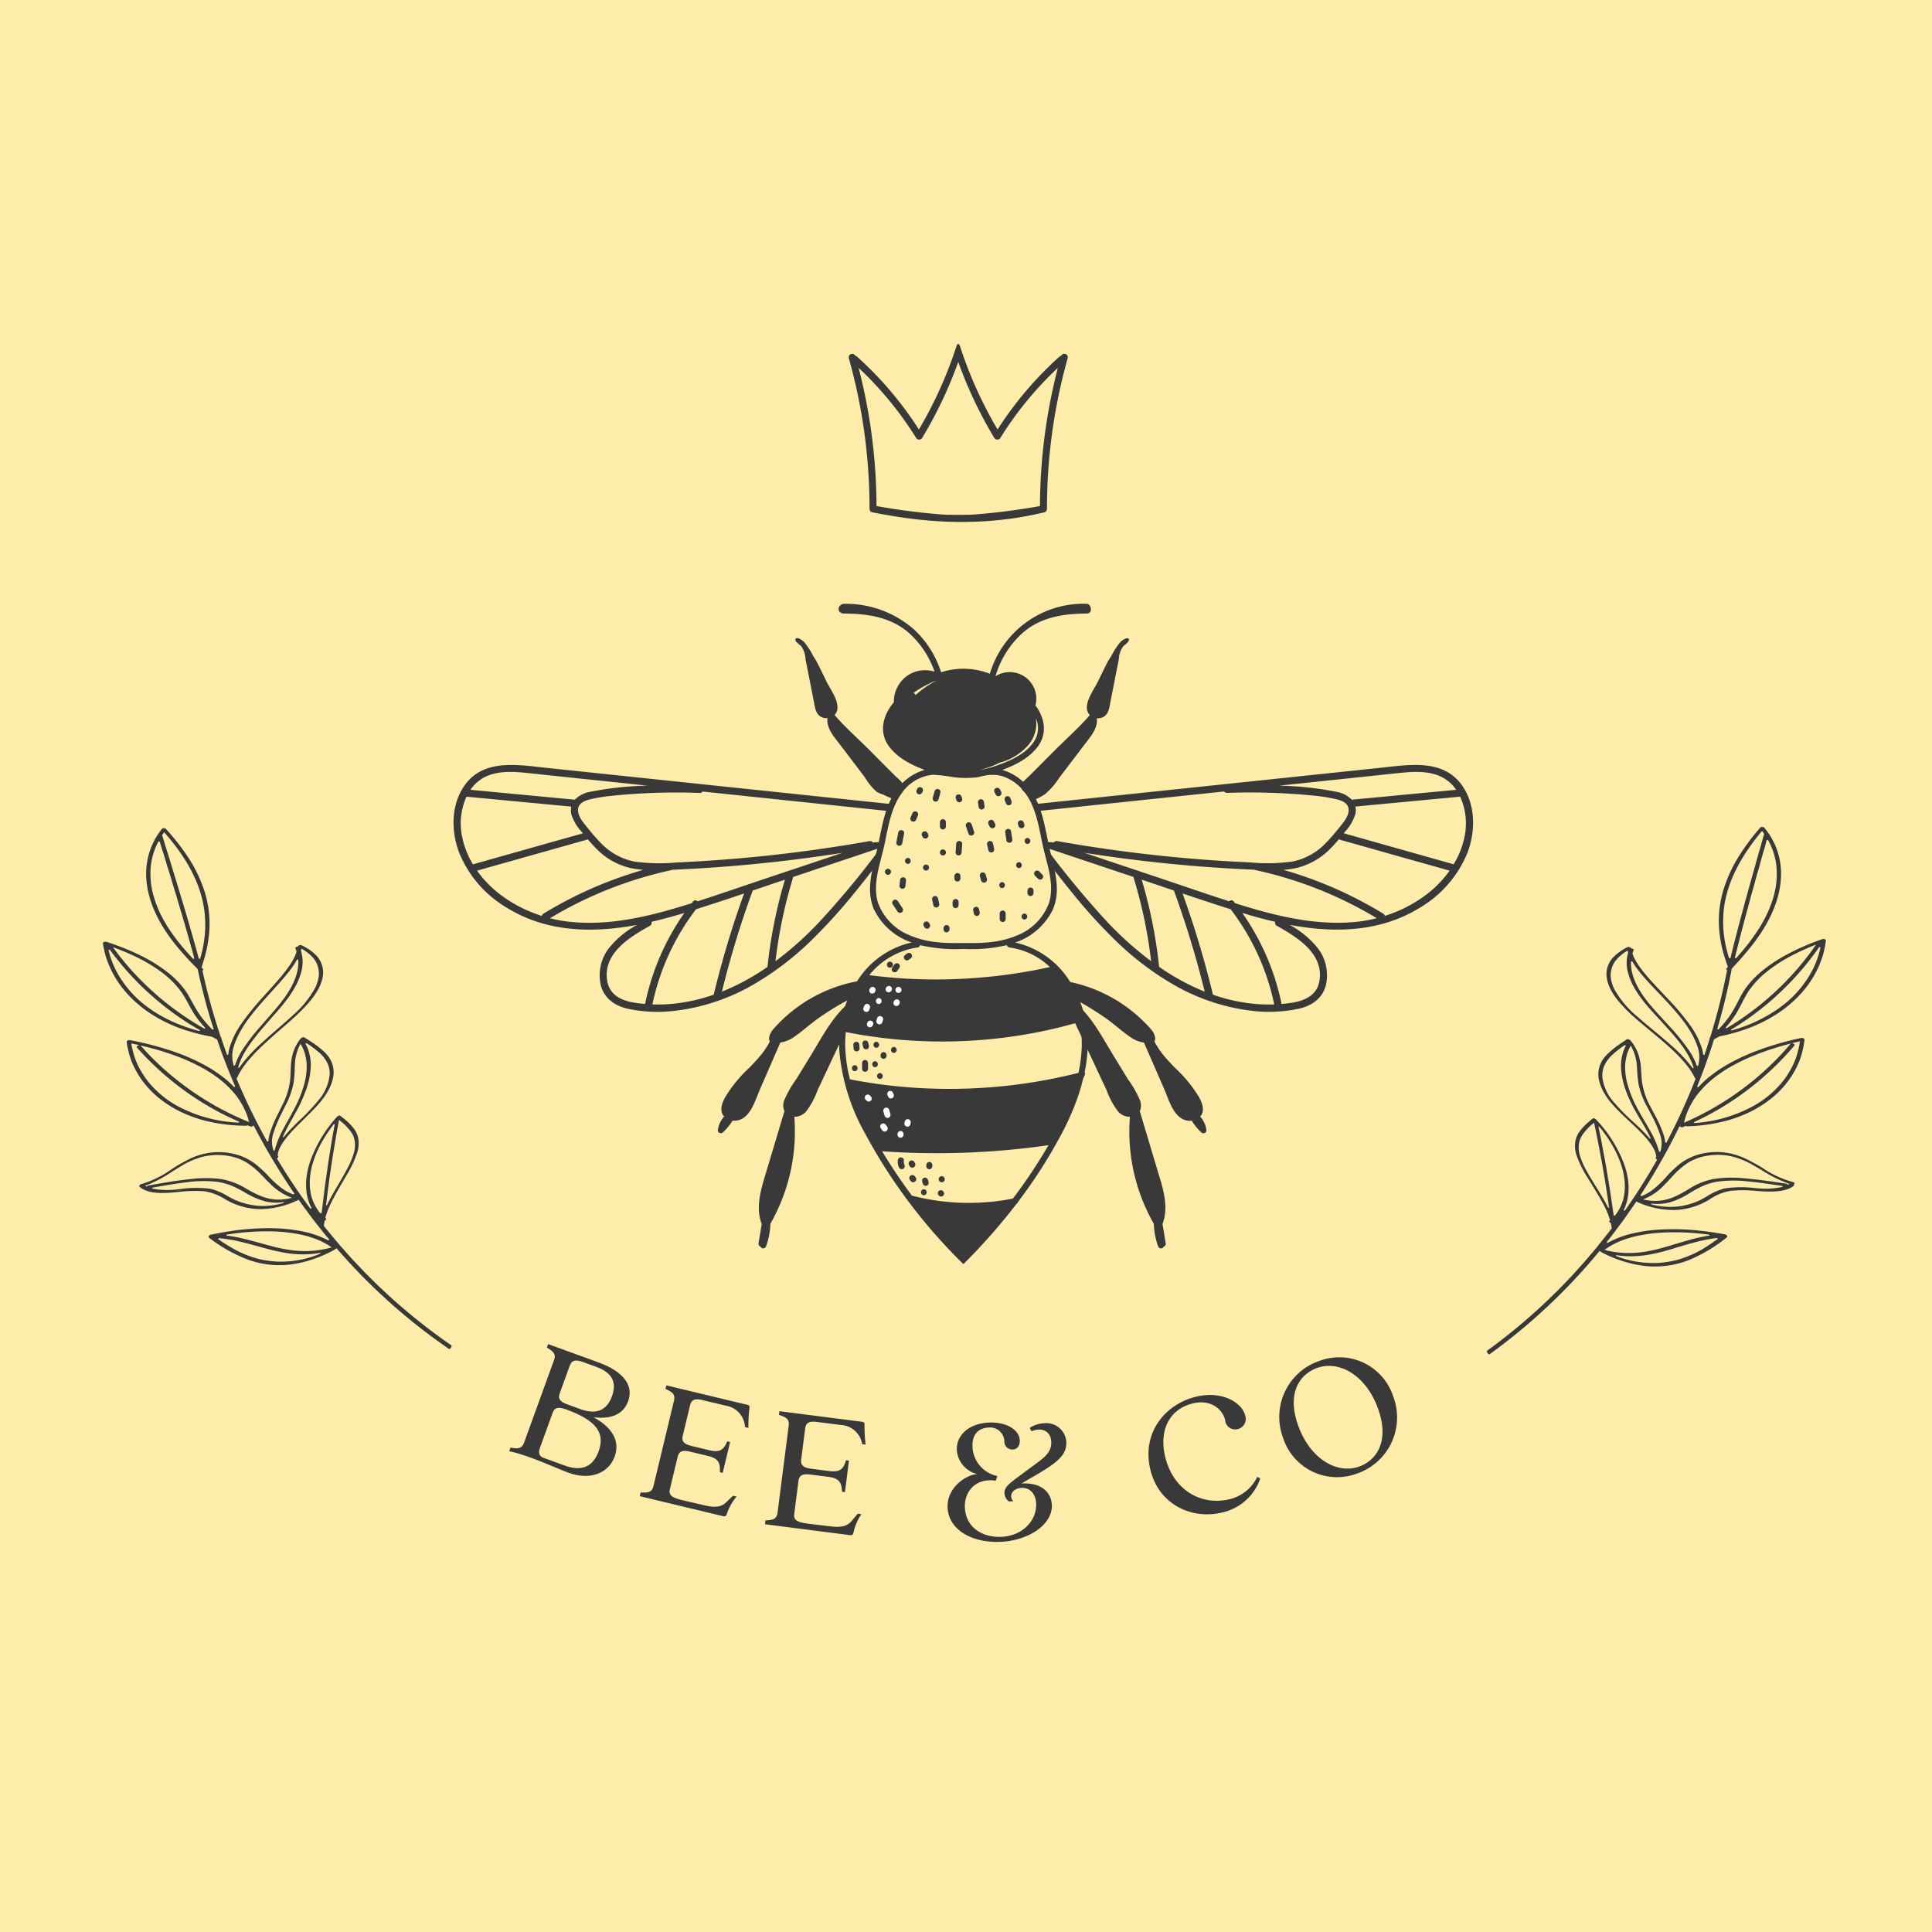 <svg id="Layer_1" data-name="Layer 1" xmlns="http://www.w3.org/2000/svg" xmlns:xlink="http://www.w3.org/1999/xlink" width="379" height="379" viewBox="0 0 379 379"><defs><clipPath id="clip-path" transform="translate(-1 -1)"><rect x="193.333" y="119.219" width="22.667" height="19.115" style="fill:none"/></clipPath><clipPath id="clip-path-2" transform="translate(-1 -1)"><rect x="165.333" y="119.219" width="21.333" height="19.115" style="fill:none"/></clipPath><clipPath id="clip-path-3" transform="translate(-1 -1)"><rect x="202.667" y="150.333" width="87.307" height="49.333" style="fill:none"/></clipPath><clipPath id="clip-path-4" transform="translate(-1 -1)"><rect x="89.974" y="150.333" width="87.359" height="49.333" style="fill:none"/></clipPath><clipPath id="clip-path-5" transform="translate(-1 -1)"><rect x="167.479" y="68.417" width="43" height="35" style="fill:none"/></clipPath><clipPath id="clip-path-6" transform="translate(-1 -1)"><rect x="20" y="162.333" width="70.667" height="104" style="fill:none"/></clipPath><clipPath id="clip-path-7" transform="translate(-1 -1)"><rect x="24.588" y="161.281" width="48.001" height="115" transform="translate(-67.626 27.156) rotate(-18.714)" style="fill:none"/></clipPath><clipPath id="clip-path-9" transform="translate(-1 -1)"><rect x="292" y="162.333" width="68" height="105.333" style="fill:none"/></clipPath><clipPath id="clip-path-10" transform="translate(-1 -1)"><rect x="274.854" y="194.805" width="114.998" height="47.999" transform="translate(24.395 470.789) rotate(-72.65)" style="fill:none"/></clipPath><clipPath id="clip-path-11" transform="translate(-1 -1)"><rect x="275.076" y="194.874" width="115.001" height="47.999" transform="translate(24.486 471.051) rotate(-72.65)" style="fill:none"/></clipPath></defs><rect width="379" height="379" style="fill:#feedaa"/><path d="M210.948,193.646a16.996,16.996,0,0,0-10.797-7.75.808.808,0,0,0,.12-.042,12.724,12.724,0,0,0,7.26-6.417c1.734-3.974.208-8.188-.677-12.156-.849-3.771-1.328-7.906-3.615-11.146a10.388,10.388,0,0,0-5.625-4.099c2.651-.979,5.323-2.359,6.979-4.599,1.948-2.625,1.297-5.688-.495-8.115a.471.471,0,0,0,.094-.214,5.221,5.221,0,0,0-7.859-5.484l-.005.005c-.557-.234-1.109-.453-1.667-.651a.166.166,0,0,1-.047-.016,14.184,14.184,0,0,0-9.24,0,.166.166,0,0,1-.047.016c-.198.068-.401.146-.594.219a.552.552,0,0,0-.391-.438,6.193,6.193,0,0,0-5.536.922,6.286,6.286,0,0,0-2.458,4.875.602.602,0,0,0,.036.161c-2.146,2.5-3.083,5.865-.979,8.714,1.656,2.234,4.328,3.615,6.979,4.599a10.368,10.368,0,0,0-5.625,4.094c-2.286,3.245-2.766,7.385-3.615,11.146-.885,3.979-2.422,8.193-.677,12.161a12.744,12.744,0,0,0,7.26,6.417c.036.016.078.026.12.042a16.965,16.965,0,0,0-10.797,7.745,21.648,21.648,0,0,0-3.177,8.641.609.609,0,0,0-.104.849,24.182,24.182,0,0,0-.109,4.167,40.26,40.26,0,0,0,4.974,15.943,105.901,105.901,0,0,0,19.354,25.745,115.894,115.894,0,0,0,10.432-11.839.477.477,0,0,0,.266-.344,97.467,97.467,0,0,0,8.667-13.568,51.686,51.686,0,0,0,2.708-6c.385-1.031.734-2.078,1.036-3.13.146-.505.25-1.026.401-1.536a6.475,6.475,0,0,0,.38-.922c.01-.031-.089-.25-.089-.333a6.165,6.165,0,0,1,.161-.875,27.952,27.952,0,0,0,.375-3.151A22.391,22.391,0,0,0,210.948,193.646Zm-13.88-43.016a11.413,11.413,0,0,0,5.797-3.625,6.639,6.639,0,0,0,1.354-5.094,4.747,4.747,0,0,1-.349,4.5c-1.703,2.693-5.26,4.089-8.141,5.031a18.806,18.806,0,0,1-2.542.604A17.666,17.666,0,0,0,197.068,150.63ZM180.609,137.349a.582.582,0,0,0-.427-.401,20.863,20.863,0,0,1,4.062-2.276c.156-.068.318-.115.474-.172A18.922,18.922,0,0,0,180.609,137.349Zm-1.016,47.182a10.997,10.997,0,0,1-6.323-6.333c-1.224-3.807.474-7.88,1.255-11.604.719-3.411,1.271-7.151,3.401-10.031a8.302,8.302,0,0,1,6.161-3.578,32.877,32.877,0,0,1,3.953.479,20.374,20.374,0,0,0,4.365.052c.938-.109,1.849-.469,2.786-.5a7.239,7.239,0,0,1,2.609.302,9.06,9.06,0,0,1,4.307,3.245c2.125,2.87,2.682,6.609,3.396,10.031.786,3.724,2.474,7.797,1.255,11.604a10.924,10.924,0,0,1-6.323,6.333c-3.26,1.406-6.88,1.536-10.411,1.458C186.479,186.068,182.859,185.938,179.594,184.531Zm1.37,2.344a.602.602,0,0,0,.531-.464,30.866,30.866,0,0,0,8.516.75,30.846,30.846,0,0,0,8.51-.75.608.608,0,0,0,.531.464,14.194,14.194,0,0,1,7.906,3.833,104.297,104.297,0,0,1-28.089,2.276c-2.453-.141-4.906-.375-7.344-.688A14.852,14.852,0,0,1,180.964,186.875Zm19.042,48.844c-.109.141-.214.271-.318.411a44.623,44.623,0,0,1-19.755-.573h-.036c-2.078-2.802-4.052-5.714-5.854-8.714a153.462,153.462,0,0,0,32.646-1.193A104.084,104.084,0,0,1,200.005,235.719Zm13.193-29.198a29.174,29.174,0,0,1-.635,4.943,103.72,103.72,0,0,1-34.964,2.693q-4.969-.469-9.865-1.427a29.454,29.454,0,0,1-.922-6.208,22.244,22.244,0,0,1,.115-3.062,97.067,97.067,0,0,0,35.938.344,95.437,95.437,0,0,0,9.932-2.333A21.829,21.829,0,0,1,213.198,206.521Z" transform="translate(-1 -1)" style="fill:#393939"/><path d="M182.042,155.849a.504.504,0,0,0-.104-.203.48.48,0,0,0-.167-.156c-.047-.016-.094-.042-.135-.057a.815.815,0,0,0-.318,0c-.052.016-.099.042-.141.057a.599.599,0,0,0-.214.214c-.036.083-.078.156-.12.234a.475.475,0,0,0-.073.224.631.631,0,0,0,.276.594c.052.016.099.042.141.057a.656.656,0,0,0,.318,0c.047-.016.099-.042.135-.057a.471.471,0,0,0,.214-.214c.042-.078.083-.151.125-.234a.638.638,0,0,0,.073-.219A.468.468,0,0,0,182.042,155.849Z" transform="translate(-1 -1)" style="fill:#393939"/><path d="M185.417,156.063a.584.584,0,0,0-.349-.271.665.665,0,0,0-.458.057.587.587,0,0,0-.266.354c-.125.432-.24.87-.359,1.302a.633.633,0,0,0,.057.458.584.584,0,0,0,.349.271.637.637,0,0,0,.458-.057.612.612,0,0,0,.266-.349c.125-.438.24-.875.359-1.307A.643.643,0,0,0,185.417,156.063Z" transform="translate(-1 -1)" style="fill:#393939"/><path d="M181.099,160.594a.614.614,0,0,0-.271-.349.567.567,0,0,0-.458-.057.813.813,0,0,0-.135.057.486.486,0,0,0-.214.208c-.125.281-.24.557-.359.833a.475.475,0,0,0-.073.224.511.511,0,0,0,.005.234.614.614,0,0,0,.271.349.567.567,0,0,0,.458.057l.135-.057a.486.486,0,0,0,.214-.208c.125-.281.24-.557.359-.833a.475.475,0,0,0,.073-.224A.511.511,0,0,0,181.099,160.594Z" transform="translate(-1 -1)" style="fill:#393939"/><path d="M178.292,164.13a.589.589,0,0,0-1.078.146c-.12.63-.245,1.266-.365,1.896a.643.643,0,0,0,.057.458.612.612,0,0,0,.349.266.6.6,0,0,0,.729-.417c.12-.625.24-1.266.365-1.891A.626.626,0,0,0,178.292,164.13Z" transform="translate(-1 -1)" style="fill:#393939"/><path d="M183.047,164.604c-.042-.083-.083-.156-.125-.24a.513.513,0,0,0-.156-.161.543.543,0,0,0-.438-.115.357.357,0,0,0-.219.073.921.921,0,0,1-.125.089.718.718,0,0,0-.156.266c-.005.047-.016.104-.021.151a.57.57,0,0,0,.078.302c.042.083.083.156.125.24a.513.513,0,0,0,.156.161.4.4,0,0,0,.203.104.446.446,0,0,0,.234.01.357.357,0,0,0,.219-.073.922.922,0,0,1,.125-.089.74.74,0,0,0,.156-.26c.005-.052.016-.109.021-.156A.57.57,0,0,0,183.047,164.604Z" transform="translate(-1 -1)" style="fill:#393939"/><path d="M186.385,161.875a.377.377,0,0,0-.188-.12.385.385,0,0,0-.224-.052.587.587,0,0,0-.589.589v.833a.582.582,0,0,0,.172.417.429.429,0,0,0,.188.12.392.392,0,0,0,.229.052.587.587,0,0,0,.583-.589v-.833A.61.61,0,0,0,186.385,161.875Z" transform="translate(-1 -1)" style="fill:#393939"/><path d="M189.615,157.271a.504.504,0,0,0-.104-.203.513.513,0,0,0-.161-.156.476.476,0,0,0-.224-.073.511.511,0,0,0-.234.005c-.047.021-.099.042-.141.057a.547.547,0,0,0-.208.214c-.016.052-.042.099-.057.141a.656.656,0,0,0,0,.318c.042.12.078.234.12.359a.456.456,0,0,0,.109.203.423.423,0,0,0,.161.156.519.519,0,0,0,.219.073.468.468,0,0,0,.24-.01,1.057,1.057,0,0,0,.135-.057.515.515,0,0,0,.214-.208c.016-.052.042-.099.057-.141a.656.656,0,0,0,0-.318C189.698,157.505,189.656,157.391,189.615,157.271Z" transform="translate(-1 -1)" style="fill:#393939"/><path d="M194.005,158.224a.515.515,0,0,0-.109-.203.577.577,0,0,0-.161-.156.638.638,0,0,0-.219-.073.468.468,0,0,0-.24.01.609.609,0,0,0-.349.271l-.057.135a.656.656,0,0,0,0,.318c.042.281.083.557.12.833a.481.481,0,0,0,.109.203.513.513,0,0,0,.161.156.475.475,0,0,0,.219.073.417.417,0,0,0,.24-.005.631.631,0,0,0,.349-.271c.016-.047.042-.099.057-.141a.656.656,0,0,0,0-.318C194.083,158.771,194.042,158.495,194.005,158.224Z" transform="translate(-1 -1)" style="fill:#393939"/><path d="M197.38,156.297c-.083-.151-.156-.318-.24-.474a.559.559,0,0,0-.151-.161.464.464,0,0,0-.208-.104.446.446,0,0,0-.234-.01.357.357,0,0,0-.219.073.976.976,0,0,1-.125.094.624.624,0,0,0-.151.26,1.526,1.526,0,0,0-.026.151.607.607,0,0,0,.078.302c.083.156.156.323.24.474a.479.479,0,0,0,.156.167.543.543,0,0,0,.438.115.357.357,0,0,0,.219-.073.976.976,0,0,1,.125-.094.697.697,0,0,0,.156-.26c.005-.047.016-.104.021-.156A.582.582,0,0,0,197.38,156.297Z" transform="translate(-1 -1)" style="fill:#393939"/><path d="M199.214,157.63a.504.504,0,0,0-.104-.203.48.48,0,0,0-.167-.156.438.438,0,0,0-.219-.073.508.508,0,0,0-.234.005c-.052.021-.099.042-.141.057a.599.599,0,0,0-.214.214c-.016.052-.042.099-.057.141a.815.815,0,0,0,0,.318c.083.198.156.391.24.594a.524.524,0,0,0,.104.208.496.496,0,0,0,.161.151.475.475,0,0,0,.224.073.401.401,0,0,0,.234-.005c.047-.016.099-.042.141-.057a.515.515,0,0,0,.208-.214c.016-.047.042-.099.057-.135a.677.677,0,0,0,0-.323C199.375,158.021,199.297,157.828,199.214,157.63Z" transform="translate(-1 -1)" style="fill:#393939"/><path d="M199.333,164.031a.549.549,0,0,0-.266-.349.567.567,0,0,0-.458-.057.601.601,0,0,0-.349.266c-.016.052-.042.099-.057.141a.656.656,0,0,0,0,.318c.078.516.156,1.031.234,1.542a.6.6,0,0,0,.271.354.608.608,0,0,0,.458.057.631.631,0,0,0,.349-.271c.016-.047.042-.099.057-.141a.815.815,0,0,0,0-.318C199.49,165.063,199.406,164.547,199.333,164.031Z" transform="translate(-1 -1)" style="fill:#393939"/><path d="M196.016,167.479c-.078-.359-.151-.714-.234-1.073a.587.587,0,0,0-.724-.406.585.585,0,0,0-.354.271.623.623,0,0,0-.057.453c.083.359.156.714.24,1.073a.581.581,0,0,0,.266.349.588.588,0,0,0,.458.057.609.609,0,0,0,.349-.271A.657.657,0,0,0,196.016,167.479Z" transform="translate(-1 -1)" style="fill:#393939"/><path d="M182.656,170.594a.594.594,0,0,0,0,1.188A.594.594,0,0,0,182.656,170.594Z" transform="translate(-1 -1)" style="fill:#393939"/><path d="M189.583,166.146a.601.601,0,0,0-.417-.172.594.594,0,0,0-.583.589q-.062.836-.125,1.656a.614.614,0,0,0,.172.417.558.558,0,0,0,.417.172.598.598,0,0,0,.589-.589c.036-.552.078-1.109.12-1.656A.558.558,0,0,0,189.583,166.146Z" transform="translate(-1 -1)" style="fill:#393939"/><path d="M192.094,164.161c-.161-.474-.318-.948-.479-1.422a.609.609,0,0,0-.271-.349.595.595,0,0,0-.807.214.555.555,0,0,0-.057.453c.167.474.318.948.484,1.422a.579.579,0,0,0,.724.411.631.631,0,0,0,.349-.271A.617.617,0,0,0,192.094,164.161Z" transform="translate(-1 -1)" style="fill:#393939"/><path d="M197.583,174.042a.592.592,0,0,0,0,1.182A.592.592,0,0,0,197.583,174.042Z" transform="translate(-1 -1)" style="fill:#393939"/><path d="M200.891,170.125a.592.592,0,0,0,0,1.182A.592.592,0,0,0,200.891,170.125Z" transform="translate(-1 -1)" style="fill:#393939"/><path d="M202.557,165.38a.592.592,0,0,0,0,1.182A.592.592,0,0,0,202.557,165.38Z" transform="translate(-1 -1)" style="fill:#393939"/><path d="M203.688,175.469a.401.401,0,0,0-.12-.188.429.429,0,0,0-.188-.12.392.392,0,0,0-.229-.052,1.394,1.394,0,0,1-.156.026.584.584,0,0,0-.26.156c-.031.042-.062.083-.089.12a.55.55,0,0,0-.083.302v.474a.493.493,0,0,0,.052.229.377.377,0,0,0,.12.188.495.495,0,0,0,.188.125.353.353,0,0,0,.229.047c.047-.005.104-.016.156-.026a.531.531,0,0,0,.26-.151c.031-.042.062-.083.089-.125a.538.538,0,0,0,.083-.302v-.474A.508.508,0,0,0,203.688,175.469Z" transform="translate(-1 -1)" style="fill:#393939"/><path d="M194.599,173.406c-.083-.281-.156-.557-.24-.833a.587.587,0,0,0-.266-.354.638.638,0,0,0-.219-.073.468.468,0,0,0-.24.01.609.609,0,0,0-.349.271.576.576,0,0,0-.057.453c.083.281.156.557.234.833a.585.585,0,0,0,.271.354.519.519,0,0,0,.219.073.468.468,0,0,0,.24-.01.601.601,0,0,0,.349-.266A.695.695,0,0,0,194.599,173.406Z" transform="translate(-1 -1)" style="fill:#393939"/><path d="M193.057,179.333a.504.504,0,0,0-.104-.203.479.479,0,0,0-.167-.156.438.438,0,0,0-.219-.073.508.508,0,0,0-.234.005c-.052.016-.099.042-.141.057a.599.599,0,0,0-.214.214,1.131,1.131,0,0,1-.057.141.815.815,0,0,0,0,.318q.063.289.125.594a.524.524,0,0,0,.104.208.518.518,0,0,0,.167.151.438.438,0,0,0,.219.073.4.4,0,0,0,.234-.005c.052-.016.099-.042.141-.057a.599.599,0,0,0,.214-.214c.016-.047.036-.099.052-.141a.656.656,0,0,0,0-.318C193.13,179.734,193.099,179.536,193.057,179.333Z" transform="translate(-1 -1)" style="fill:#393939"/><path d="M198.115,179.792a.566.566,0,0,0-.417-.172.582.582,0,0,0-.417.172.625.625,0,0,0-.172.417v1.068a.587.587,0,0,0,.589.589.578.578,0,0,0,.583-.589v-1.068A.557.557,0,0,0,198.115,179.792Z" transform="translate(-1 -1)" style="fill:#393939"/><path d="M189.354,172.62a.401.401,0,0,0-.12-.188.429.429,0,0,0-.188-.12.392.392,0,0,0-.229-.052c-.047.01-.104.016-.156.026a.584.584,0,0,0-.26.156c-.031.042-.062.078-.089.12a.538.538,0,0,0-.083.302v.474a.493.493,0,0,0,.052.229.377.377,0,0,0,.12.188.495.495,0,0,0,.188.125.389.389,0,0,0,.229.047c.047-.01.104-.016.156-.026a.531.531,0,0,0,.26-.151c.031-.042.062-.083.089-.125a.538.538,0,0,0,.083-.302v-.474A.493.493,0,0,0,189.354,172.62Z" transform="translate(-1 -1)" style="fill:#393939"/><path d="M178.568,173.266a.591.591,0,0,0-.417-.172.602.602,0,0,0-.411.172.978.978,0,0,0-.094.125.535.535,0,0,0-.078.302c-.042.359-.083.708-.125,1.068a.579.579,0,0,0,.172.417.601.601,0,0,0,.417.172.615.615,0,0,0,.417-.172c.031-.042.062-.083.089-.125a.538.538,0,0,0,.083-.302c.036-.359.078-.708.12-1.068A.562.562,0,0,0,178.568,173.266Z" transform="translate(-1 -1)" style="fill:#393939"/><path d="M178.073,179.193c-.318-.474-.63-.948-.948-1.422a.629.629,0,0,0-.349-.266.594.594,0,0,0-.672.865c.323.474.63.948.948,1.422a.607.607,0,0,0,.349.266A.591.591,0,0,0,177.859,180a.604.604,0,0,0,.271-.349A.567.567,0,0,0,178.073,179.193Z" transform="translate(-1 -1)" style="fill:#393939"/><path d="M185.24,178.271c-.083-.359-.156-.708-.24-1.068a.592.592,0,0,0-.266-.354.611.611,0,0,0-.458-.057.59.59,0,0,0-.406.729c.078.359.156.708.234,1.068a.58.58,0,0,0,.271.354.598.598,0,0,0,.453.057.625.625,0,0,0,.354-.271A.699.699,0,0,0,185.24,178.271Z" transform="translate(-1 -1)" style="fill:#393939"/><path d="M188.995,177.724a.377.377,0,0,0-.12-.188.495.495,0,0,0-.188-.125.389.389,0,0,0-.229-.047c-.047.01-.104.016-.156.026a.525.525,0,0,0-.26.156.612.612,0,0,0-.172.411v.599a.568.568,0,0,0,.052.229.401.401,0,0,0,.12.188.429.429,0,0,0,.188.12.392.392,0,0,0,.229.052c.052-.01.104-.016.156-.026a.584.584,0,0,0,.26-.156.625.625,0,0,0,.172-.417v-.594A.392.392,0,0,0,188.995,177.724Z" transform="translate(-1 -1)" style="fill:#393939"/><path d="M187.219,182.828a.416.416,0,0,0-.12-.188.495.495,0,0,0-.188-.125.36.36,0,0,0-.229-.047,1.396,1.396,0,0,0-.156.026.531.531,0,0,0-.26.151.921.921,0,0,0-.089.125.538.538,0,0,0-.083.302v.234a.493.493,0,0,0,.052.229.377.377,0,0,0,.12.188.495.495,0,0,0,.188.125.353.353,0,0,0,.229.047c.047-.005.104-.016.156-.026a.555.555,0,0,0,.26-.151c.031-.042.062-.083.089-.125a.538.538,0,0,0,.083-.302v-.234A.375.375,0,0,0,187.219,182.828Z" transform="translate(-1 -1)" style="fill:#393939"/><path d="M183.38,182.286l-.125-.234a.411.411,0,0,0-.151-.161.424.424,0,0,0-.208-.109.399.399,0,0,0-.234-.005.327.327,0,0,0-.219.073c-.042.031-.083.062-.125.089a.624.624,0,0,0-.151.26c-.01.052-.021.109-.026.156a.588.588,0,0,0,.083.302c.036.083.078.156.12.234a.479.479,0,0,0,.156.167.445.445,0,0,0,.203.104.451.451,0,0,0,.234.01.384.384,0,0,0,.224-.073.677.677,0,0,1,.12-.094.635.635,0,0,0,.156-.26c.005-.047.016-.104.026-.156A.588.588,0,0,0,183.38,182.286Z" transform="translate(-1 -1)" style="fill:#393939"/><path d="M179.099,169.297a.592.592,0,0,0,0,1.182A.592.592,0,0,0,179.099,169.297Z" transform="translate(-1 -1)" style="fill:#393939"/><path d="M185.974,167.63a.594.594,0,0,0,0,1.188A.594.594,0,0,0,185.974,167.63Z" transform="translate(-1 -1)" style="fill:#393939"/><path d="M205.615,172.807a.584.584,0,0,0-.156-.26l-.594-.594a.495.495,0,0,0-.188-.125.353.353,0,0,0-.229-.047.564.564,0,0,0-.229.047.426.426,0,0,0-.188.125.601.601,0,0,0-.172.417c.01.047.016.104.026.151a.631.631,0,0,0,.156.266l.594.594a.495.495,0,0,0,.188.125.389.389,0,0,0,.229.047.582.582,0,0,0,.229-.047.458.458,0,0,0,.188-.125.574.574,0,0,0,.167-.417A.709.709,0,0,1,205.615,172.807Z" transform="translate(-1 -1)" style="fill:#393939"/><path d="M201.958,180.208a.592.592,0,0,0,0,1.182A.592.592,0,0,0,201.958,180.208Z" transform="translate(-1 -1)" style="fill:#393939"/><path d="M175.193,171.427a.594.594,0,0,0,0,1.188A.594.594,0,0,0,175.193,171.427Z" transform="translate(-1 -1)" style="fill:#393939"/><path d="M201.823,162.375a.456.456,0,0,0-.109-.203.424.424,0,0,0-.161-.156.438.438,0,0,0-.219-.073.508.508,0,0,0-.234.005c-.052.016-.099.042-.141.057a.599.599,0,0,0-.214.214c-.016.047-.042.099-.057.141a.815.815,0,0,0,0,.318c.042.12.083.234.125.359a.504.504,0,0,0,.104.203.577.577,0,0,0,.161.156.542.542,0,0,0,.224.073.451.451,0,0,0,.234-.01c.047-.016.099-.042.141-.057a.502.502,0,0,0,.208-.208c.021-.052.042-.099.057-.141a.656.656,0,0,0,0-.318C201.896,162.609,201.865,162.495,201.823,162.375Z" transform="translate(-1 -1)" style="fill:#393939"/><path d="M196.198,162.589c-.083-.156-.156-.323-.24-.474a.518.518,0,0,0-.151-.167.464.464,0,0,0-.208-.104.446.446,0,0,0-.234-.01.357.357,0,0,0-.219.073.979.979,0,0,1-.125.094.624.624,0,0,0-.151.26,1.396,1.396,0,0,0-.026.156.637.637,0,0,0,.078.302c.083.151.156.318.24.474a.513.513,0,0,0,.156.161.543.543,0,0,0,.438.115.357.357,0,0,0,.219-.073.976.976,0,0,1,.125-.094.697.697,0,0,0,.156-.26c.005-.047.016-.104.021-.151A.667.667,0,0,0,196.198,162.589Z" transform="translate(-1 -1)" style="fill:#393939"/><g style="clip-path:url(#clip-path)"><path d="M214.24,119.448a19.149,19.149,0,0,0-19.802,17.979c-.052.76,1.125.76,1.182,0a18.261,18.261,0,0,1,5.729-12.031c3.464-3.229,8.078-4.036,12.792-4.036C215.526,121.359,215,119.474,214.24,119.448Z" transform="translate(-1 -1)" style="fill:#393939"/></g><g style="clip-path:url(#clip-path-2)"><path d="M166.667,119.448a20.299,20.299,0,0,1,13.729,5.115,19.474,19.474,0,0,1,6.073,12.865c.052.76-1.125.76-1.182,0a18.261,18.261,0,0,0-5.729-12.031c-3.469-3.229-8.188-4.036-12.901-4.036C164.938,121.359,165.313,119.443,166.667,119.448Z" transform="translate(-1 -1)" style="fill:#393939"/></g><g style="clip-path:url(#clip-path-3)"><path d="M287.609,154.797c-3.734-4.922-10.255-3.766-15.604-3.203q-10.367,1.094-20.734,2.182l-41.635,4.375c-1.698.182-3.401.359-5.099.542-.896.099-.906,1.51,0,1.422q18.297-1.93,36.599-3.849a.633.633,0,0,0,.547.276,126.669,126.669,0,0,1,17.557.589,33.583,33.583,0,0,1,4.182.719c1.099.297,2.25.891,2.141,2.214-.104,1.307-1.198,2.49-1.979,3.453-.792.979-1.599,1.943-2.479,2.833a12.4,12.4,0,0,1-6.594,3.661,36.184,36.184,0,0,1-8.292.167q-8.906-.391-17.776-1.339Q218.38,167.776,208.411,166a.702.702,0,0,0-.719.292,3.282,3.282,0,0,0-1.083-.073.366.366,0,0,0-.182.031.334.334,0,0,0-.089.224,6.572,6.572,0,0,0,1.365,5.094q1.906,2.461,3.87,4.865a103.703,103.703,0,0,0,8.38,9.188,57.284,57.284,0,0,0,10.708,8.214,40.11,40.11,0,0,0,16.542,5.521,28.394,28.394,0,0,0,8.552-.469c2.479-.547,4.573-1.922,5.302-4.464a8.705,8.705,0,0,0-1.557-7.438,18.322,18.322,0,0,0-5.505-4.557c8.724,1.635,17.724,1.469,25.552-3.37a22.346,22.346,0,0,0,9.286-10.667C290.516,164.057,290.521,158.641,287.609,154.797Zm-24.417,1.536a64.326,64.326,0,0,0-11.271-1.208q6.078-.641,12.167-1.281c3.333-.354,6.677-.703,10.01-1.057,2.823-.292,5.823-.708,8.589.172a7.591,7.591,0,0,1,3.969,2.979q-10.234.969-20.479,1.938A5.526,5.526,0,0,0,263.193,156.333ZM218.438,182.099a178.936,178.936,0,0,1-12.229-14.734.642.642,0,0,0-.13-.115q8.633,2.891,17.271,5.781c.005.021,0,.036.005.062a92.612,92.612,0,0,1,3.464,16.469A68.075,68.075,0,0,1,218.438,182.099Zm9.948,8.573a94.195,94.195,0,0,0-3.422-17.109l.844.281c1.828.615,3.646,1.234,5.474,1.854a187.515,187.515,0,0,1,6.042,19.833A45.49,45.49,0,0,1,228.385,190.672Zm18.359,7.219a34.265,34.265,0,0,1-7.807-1.771v-.01a189.225,189.225,0,0,0-5.953-19.839q4.695,1.594,9.427,3.094a46.287,46.287,0,0,1,8.557,18.672A30.112,30.112,0,0,1,246.745,197.891Zm13.094-4.521c-.422,2.677-2.557,3.812-5.021,4.271a23.47,23.47,0,0,1-2.411.307,47.689,47.689,0,0,0-7.714-17.865c.219.068.438.141.661.203,1.896.573,3.849,1.094,5.812,1.547a.633.633,0,0,0,.302.781C255.422,184.833,260.698,188.01,259.839,193.37Zm7.771-11.594c-6.375.755-12.792-.339-18.938-2-1.812-.495-3.615-1.042-5.406-1.604-.083-.104-.156-.214-.234-.318a.572.572,0,0,0-.901-.047c-4.042-1.292-8.062-2.698-12.083-4.042l-16.339-5.474a292.341,292.341,0,0,0,33.021,3.307c.115.01.24.01.354.016a.3.3,0,0,0,.13.057,78.258,78.258,0,0,1,23.865,9.448A26.587,26.587,0,0,1,267.609,181.776Zm13.302-5.365a26.985,26.985,0,0,1-8.255,4.26.646.646,0,0,0-.323-.448A79.26,79.26,0,0,0,252.75,171.635a18.491,18.491,0,0,0,2.719-.396,13.79,13.79,0,0,0,6.734-4c.516-.521.995-1.068,1.469-1.625a.833.833,0,0,0,.271.141q10.711,3.023,21.427,6.042A21.652,21.652,0,0,1,280.911,176.411Zm7.448-11.594a16.864,16.864,0,0,1-2.193,5.729q-10.781-3.039-21.562-6.083c.115-.141.224-.276.339-.417a8.861,8.861,0,0,0,1.917-3.281,3.298,3.298,0,0,0,.026-1.542q10.273-.969,20.552-1.943A12.735,12.735,0,0,1,288.359,164.818Z" transform="translate(-1 -1)" style="fill:#393939"/></g><g style="clip-path:url(#clip-path-4)"><path d="M91.125,168.401a22.337,22.337,0,0,0,9.286,10.661c7.828,4.844,16.828,5.005,25.552,3.375a18.229,18.229,0,0,0-5.505,4.552,8.712,8.712,0,0,0-1.557,7.443c.729,2.536,2.833,3.927,5.302,4.464a28.225,28.225,0,0,0,8.552.464,39.977,39.977,0,0,0,16.542-5.516,57.782,57.782,0,0,0,10.708-8.214,106.858,106.858,0,0,0,8.38-9.188c1.312-1.599,2.599-3.234,3.875-4.865a6.619,6.619,0,0,0,1.359-5.099.32.32,0,0,0-.089-.219.269.269,0,0,0-.182-.031,3.148,3.148,0,0,0-1.083.073.704.704,0,0,0-.719-.297q-9.961,1.766-20.031,2.844-8.867.945-17.771,1.339a35.937,35.937,0,0,1-8.297-.172,12.496,12.496,0,0,1-6.594-3.656,35.347,35.347,0,0,1-2.479-2.833c-.781-.964-1.875-2.146-1.979-3.453-.109-1.323,1.042-1.922,2.141-2.214a32.57,32.57,0,0,1,4.188-.719,125.736,125.736,0,0,1,17.552-.589.633.633,0,0,0,.547-.276q18.297,1.922,36.599,3.844c.906.099.896-1.323,0-1.422-1.698-.177-3.401-.359-5.094-.536l-41.641-4.375q-10.375-1.094-20.734-2.182c-5.354-.573-11.88-1.729-15.615,3.193C89.427,158.641,89.427,164.057,91.125,168.401Zm22.641-10.526q-10.234-.969-20.479-1.938a7.591,7.591,0,0,1,3.969-2.979c2.766-.88,5.766-.474,8.589-.172,3.333.354,6.677.703,10.01,1.057q6.078.633,12.167,1.281A64.326,64.326,0,0,0,116.75,156.333,5.563,5.563,0,0,0,113.766,157.875Zm39.359,31.688a92.612,92.612,0,0,1,3.464-16.469c.005-.026,0-.042.005-.062q8.641-2.891,17.271-5.781a.642.642,0,0,0-.13.115A174.183,174.183,0,0,1,161.505,182.099,66.952,66.952,0,0,1,153.125,189.563Zm-10.505,5.969a186.775,186.775,0,0,1,6.042-19.833c1.828-.62,3.646-1.24,5.474-1.854l.844-.281a94.73,94.73,0,0,0-3.422,17.109A45.051,45.051,0,0,1,142.62,195.531Zm-13.641,2.505a46.404,46.404,0,0,1,8.562-18.672q4.734-1.492,9.427-3.094a186.766,186.766,0,0,0-5.953,19.839v.01a34.309,34.309,0,0,1-7.812,1.771A30.085,30.085,0,0,1,128.979,198.036Zm-.495-15.422a.628.628,0,0,0,.302-.781c1.964-.453,3.906-.974,5.812-1.547.219-.062.438-.135.661-.203a47.689,47.689,0,0,0-7.714,17.865c-.807-.073-1.615-.161-2.417-.307-2.469-.458-4.594-1.594-5.021-4.271C119.255,188.01,124.521,184.833,128.484,182.615Zm-19.599-1.484A78.552,78.552,0,0,1,132.75,171.682c.047-.01.078-.042.13-.057.109-.01.234-.01.349-.016A294.892,294.892,0,0,0,166.25,168.302l-16.339,5.469c-4.021,1.349-8.042,2.745-12.083,4.042a.567.567,0,0,0-.896.052c-.083.104-.156.208-.24.318q-2.687.844-5.406,1.599c-6.146,1.667-12.562,2.76-18.938,2A28.219,28.219,0,0,1,108.885,181.13Zm-14.302-9.333q10.711-3.023,21.427-6.042a.714.714,0,0,0,.266-.141c.474.557.958,1.104,1.469,1.625a13.744,13.744,0,0,0,6.734,4,18.56,18.56,0,0,0,2.724.396A79.846,79.846,0,0,0,107.62,180.224a.687.687,0,0,0-.328.448,26.84,26.84,0,0,1-8.25-4.26A21.652,21.652,0,0,1,94.583,171.797Zm-2.073-14.51q10.273.969,20.557,1.943a3.46,3.46,0,0,0,.021,1.547,8.891,8.891,0,0,0,1.917,3.281c.115.135.229.276.344.417q-10.789,3.031-21.568,6.083a16.999,16.999,0,0,1-2.193-5.734A12.765,12.765,0,0,1,92.51,157.286Z" transform="translate(-1 -1)" style="fill:#393939"/></g><path d="M222.417,126.333c-.12-.172-.38-.146-.578-.073a2.936,2.936,0,0,0-1.224.896,14.282,14.282,0,0,0-1.5,2.312c-.323.573-.719,1.12-1.01,1.714q-.867,1.742-1.714,3.495c-.807,1.677-3.286,4.818-1.604,6.604-2.057,2.401-4.516,4.557-6.75,6.797q-1.703,1.703-3.396,3.401c-.583.589-1.182,1.188-1.766,1.776-.521.521-1.802,1.427-1.536,2.302a1.733,1.733,0,0,0,.547.74,6.1,6.1,0,0,1,.693.625c.474.547.771,1.24,1.568.87a11.057,11.057,0,0,0,1.833-.979,14.824,14.824,0,0,0,2.828-3.255q2.414-3.172,4.823-6.344c1.13-1.495,2.818-3.307,2.526-5.318a2.313,2.313,0,0,0,1.042-.13c1.328-.516,1.438-2.073,1.672-3.281.01-.042.016-.083.026-.125l.969-4.922q.305-1.555.615-3.104a4.583,4.583,0,0,1,.88-2.578,4.44,4.44,0,0,1,.453-.375,4.037,4.037,0,0,0,.432-.411C222.391,126.776,222.542,126.531,222.417,126.333Z" transform="translate(-1 -1)" style="fill:#393939"/><path d="M229.667,244.859c-.203-1.245-.406-2.495-.62-3.734,1.354-3.536-.031-7.37-1.062-10.802q-1.695-5.68-3.396-11.359a2.731,2.731,0,0,0,.094-1.984,20.444,20.444,0,0,0-2.411-4.266c-.979-1.604-1.958-3.193-2.938-4.797-1.979-3.24-3.807-6.766-6.562-9.443a.597.597,0,0,0-.995.323c-.406-.333-1.146.198-.865.802q2.391,5.078,4.781,10.172,1.195,2.547,2.385,5.089a15.822,15.822,0,0,0,2.286,4.219,3.082,3.082,0,0,0,2.292,1.005A36.469,36.469,0,0,0,227.375,241.12a.409.409,0,0,0-.026.115,14.151,14.151,0,0,0,.833,4.229.603.603,0,0,0,.724.417.641.641,0,0,0,.37-.312A.604.604,0,0,0,229.667,244.859Z" transform="translate(-1 -1)" style="fill:#393939"/><path d="M236.427,220.021c.073-.094.167-.156.234-.26.682-1.13.13-2.458-.432-3.505a26.172,26.172,0,0,0-4.641-5.693c-.771-.797-1.547-1.599-2.255-2.458-.359-.432-.693-.88-1.005-1.339-.156-.229-.302-.464-.438-.708a2.802,2.802,0,0,1-.396-.734.236.236,0,0,0-.031-.073c.229-.182.156-.734.089-.974a3.349,3.349,0,0,0-.682-1.271c-.328-.396-.677-.771-1.036-1.135a28.127,28.127,0,0,0-2.234-2.083,28.722,28.722,0,0,0-5.036-3.391,29.108,29.108,0,0,0-5.635-2.266,27.776,27.776,0,0,0-5.26-.974.527.527,0,0,0-.536.724.658.658,0,0,0,.229,1.031,55.874,55.874,0,0,1,10.656,5.901c1.635,1.161,3.115,2.542,4.771,3.667a6.028,6.028,0,0,0,2.625,1.047q2.016,4.633,4.026,9.26c.927,2.13,1.859,5.745,4.641,6.068a4.02,4.02,0,0,0,.708,0,10.713,10.713,0,0,0,1.875,2.292.603.603,0,0,0,.646.125.59.59,0,0,0,.365-.542A4.933,4.933,0,0,0,236.427,220.021Z" transform="translate(-1 -1)" style="fill:#393939"/><path d="M157.25,126.938a4.577,4.577,0,0,0,.432.406c.151.125.307.245.453.375a4.599,4.599,0,0,1,.88,2.583c.203,1.036.411,2.073.615,3.104.323,1.641.641,3.281.969,4.922.01.042.016.083.026.12.234,1.208.339,2.771,1.672,3.286a2.17,2.17,0,0,0,1.042.13c-.292,2.005,1.396,3.818,2.526,5.312q2.414,3.172,4.818,6.344a11.564,11.564,0,0,0,2.333,2.844,9.368,9.368,0,0,0,1.292.536c.667.323,1.344.63,2.036.906.521-.677,1.646-1.531,1.818-2.396.172-.854-1.005-1.661-1.531-2.182l-1.771-1.771q-1.703-1.703-3.391-3.406c-2.234-2.24-4.703-4.391-6.75-6.792,1.677-1.797-.802-4.932-1.609-6.609-.562-1.167-1.13-2.333-1.714-3.495-.292-.583-.682-1.13-1-1.714a14.361,14.361,0,0,0-1.5-2.307,2.936,2.936,0,0,0-1.224-.901c-.198-.073-.458-.089-.578.073A.514.514,0,0,0,157.25,126.938Z" transform="translate(-1 -1)" style="fill:#393939"/><path d="M150.198,245.568a.616.616,0,0,0,.365.312.601.601,0,0,0,.724-.417,13.833,13.833,0,0,0,.833-4.229.409.409,0,0,0-.026-.115,36.491,36.491,0,0,0,4.724-21.036,3.099,3.099,0,0,0,2.292-1.005,16.117,16.117,0,0,0,2.281-4.219c.797-1.698,1.589-3.391,2.391-5.089q2.383-5.078,4.776-10.172c.286-.599-.458-1.135-.865-.802a.593.593,0,0,0-.995-.323c-2.75,2.667-4.583,6.203-6.562,9.443-.979,1.604-1.958,3.193-2.938,4.797a20.682,20.682,0,0,0-2.411,4.266,2.705,2.705,0,0,0,.099,1.984q-1.703,5.688-3.401,11.359c-1.026,3.438-2.411,7.266-1.062,10.802-.203,1.24-.406,2.49-.62,3.734A.639.639,0,0,0,150.198,245.568Z" transform="translate(-1 -1)" style="fill:#393939"/><path d="M141.813,222.714a.567.567,0,0,0,.37.536.583.583,0,0,0,.641-.12,10.742,10.742,0,0,0,1.875-2.297,3.268,3.268,0,0,0,.714,0c2.771-.318,3.708-3.932,4.635-6.062,1.349-3.089,2.682-6.177,4.031-9.26a6.053,6.053,0,0,0,2.625-1.047c1.656-1.125,3.13-2.505,4.771-3.667a55.25,55.25,0,0,1,10.656-5.901.661.661,0,0,0,.224-1.031.525.525,0,0,0-.536-.724,28.341,28.341,0,0,0-5.26.969,29.158,29.158,0,0,0-10.672,5.661,27.194,27.194,0,0,0-2.234,2.083c-.349.365-.698.74-1.036,1.13a3.733,3.733,0,0,0-.682,1.276c-.057.234-.13.792.089.974a.308.308,0,0,1-.031.073,3.112,3.112,0,0,1-.391.734c-.141.245-.286.474-.443.708a15.162,15.162,0,0,1-1,1.339c-.708.859-1.479,1.667-2.26,2.458a26.479,26.479,0,0,0-4.641,5.693c-.562,1.042-1.115,2.375-.432,3.5a1.936,1.936,0,0,0,.24.266A5.004,5.004,0,0,0,141.813,222.714Z" transform="translate(-1 -1)" style="fill:#393939"/><path d="M175.578,189.651a.594.594,0,0,0,0,1.188A.594.594,0,0,0,175.578,189.651Z" transform="translate(-1 -1)" style="fill:#393939"/><path d="M179.823,188.219c-.031-.042-.062-.083-.089-.125a.635.635,0,0,0-.26-.156c-.047-.005-.104-.016-.156-.021a.582.582,0,0,0-.302.078c-.135.099-.276.198-.411.297a.621.621,0,0,0-.271.359.446.446,0,0,0-.01.234.357.357,0,0,0,.073.219.978.978,0,0,1,.094.125.697.697,0,0,0,.26.156c.047.005.104.016.151.021a.558.558,0,0,0,.302-.078c.141-.099.281-.198.417-.297a.424.424,0,0,0,.161-.156.387.387,0,0,0,.109-.203.399.399,0,0,0,.005-.234A.367.367,0,0,0,179.823,188.219Z" transform="translate(-1 -1)" style="fill:#393939"/><path d="M177.51,190.391a.448.448,0,0,0-.109-.208.411.411,0,0,0-.161-.151c-.047-.021-.099-.042-.141-.057a.655.655,0,0,0-.318,0,1.055,1.055,0,0,0-.135.057.515.515,0,0,0-.214.208c-.141.198-.276.401-.417.599a.495.495,0,0,0-.073.219.468.468,0,0,0,.01.24.504.504,0,0,0,.104.203.577.577,0,0,0,.161.156c.052.016.099.036.141.052a.656.656,0,0,0,.318,0c.047-.016.099-.036.141-.052a.547.547,0,0,0,.208-.214c.141-.198.281-.401.417-.599a.438.438,0,0,0,.073-.219A.397.397,0,0,0,177.51,190.391Z" transform="translate(-1 -1)" style="fill:#393939"/><path d="M169.568,205.958a.564.564,0,0,0-.047-.229.458.458,0,0,0-.125-.188.429.429,0,0,0-.188-.12.392.392,0,0,0-.229-.052.625.625,0,0,0-.417.172.566.566,0,0,0-.167.417c.016.24.036.474.057.708a.564.564,0,0,0,.047.229.416.416,0,0,0,.12.188.495.495,0,0,0,.188.125.367.367,0,0,0,.229.047.582.582,0,0,0,.417-.172.562.562,0,0,0,.172-.417C169.609,206.432,169.583,206.198,169.568,205.958Z" transform="translate(-1 -1)" style="fill:#393939"/><path d="M171.328,205.557a.504.504,0,0,0-.104-.203.533.533,0,0,0-.167-.156.495.495,0,0,0-.219-.073.449.449,0,0,0-.234.01c-.052.016-.099.042-.141.057a.486.486,0,0,0-.208.214l-.057.135a.656.656,0,0,0,0,.318c.036.182.078.359.12.542a.504.504,0,0,0,.104.203.533.533,0,0,0,.167.156.495.495,0,0,0,.219.073.446.446,0,0,0,.234-.01c.052-.016.099-.042.141-.057a.547.547,0,0,0,.214-.208.879.879,0,0,1,.057-.141.815.815,0,0,0,0-.318C171.411,205.917,171.37,205.74,171.328,205.557Z" transform="translate(-1 -1)" style="fill:#393939"/><path d="M171.115,209.109a.589.589,0,0,0-.411-.172.587.587,0,0,0-.589.589v1.135a.582.582,0,0,0,.172.417.57.57,0,0,0,.417.172.587.587,0,0,0,.583-.589v-1.135A.61.61,0,0,0,171.115,209.109Z" transform="translate(-1 -1)" style="fill:#393939"/><path d="M168.677,209.953a.592.592,0,0,0,0,1.182A.592.592,0,0,0,168.677,209.953Z" transform="translate(-1 -1)" style="fill:#393939"/><path d="M174.87,207.755a.426.426,0,0,0-.125-.188.494.494,0,0,0-.188-.125.389.389,0,0,0-.229-.047c-.047.01-.104.016-.156.026a.525.525,0,0,0-.26.156,1.018,1.018,0,0,0-.089.12A.535.535,0,0,0,173.745,208v.125a.557.557,0,0,0,.047.224.39.39,0,0,0,.12.188.495.495,0,0,0,.188.125.36.36,0,0,0,.229.047c.052-.005.109-.016.156-.021a.584.584,0,0,0,.26-.156.921.921,0,0,0,.089-.125.538.538,0,0,0,.083-.302v-.12A.546.546,0,0,0,174.87,207.755Z" transform="translate(-1 -1)" style="fill:#393939"/><path d="M176.344,206.375a.592.592,0,0,0,0,1.182A.592.592,0,0,0,176.344,206.375Z" transform="translate(-1 -1)" style="fill:#393939"/><path d="M173.609,211.495a.592.592,0,0,0,0,1.182A.592.592,0,0,0,173.609,211.495Z" transform="translate(-1 -1)" style="fill:#393939"/><path d="M178.406,229.49a.059.059,0,0,1,.016.031,1.943,1.943,0,0,1-.115-.422,2.096,2.096,0,0,1,0-.443,1.16,1.16,0,0,1-.016.141.468.468,0,0,0,.01-.24.352.352,0,0,0-.078-.219.626.626,0,0,0-.349-.271.646.646,0,0,0-.453.057.53.53,0,0,0-.271.354,4.013,4.013,0,0,0-.042.438,4.437,4.437,0,0,0,.042.453,2.688,2.688,0,0,0,.234.698.571.571,0,0,0,.354.271.587.587,0,0,0,.724-.406,1.396,1.396,0,0,1,.026-.156A.734.734,0,0,0,178.406,229.49Z" transform="translate(-1 -1)" style="fill:#393939"/><path d="M180.484,229.172c-.042-.083-.083-.156-.12-.234a.533.533,0,0,0-.156-.167.548.548,0,0,0-.443-.115.38.38,0,0,0-.219.073c-.042.036-.083.068-.12.094a.635.635,0,0,0-.156.26c-.01.047-.016.104-.026.156a.588.588,0,0,0,.083.302c.042.078.078.151.12.234a.465.465,0,0,0,.156.161.43.43,0,0,0,.203.109.532.532,0,0,0,.24.005.346.346,0,0,0,.219-.073c.042-.031.083-.062.12-.089a.635.635,0,0,0,.156-.26c.01-.052.016-.109.026-.156A.703.703,0,0,0,180.484,229.172Z" transform="translate(-1 -1)" style="fill:#393939"/><path d="M183.844,229.302a.416.416,0,0,0-.12-.188.429.429,0,0,0-.188-.12.402.402,0,0,0-.229-.052c-.052.01-.109.016-.156.026a.584.584,0,0,0-.26.156.647.647,0,0,0-.089.12.538.538,0,0,0-.083.302v.24a.601.601,0,0,0,.047.229.458.458,0,0,0,.125.188.481.481,0,0,0,.188.12.353.353,0,0,0,.229.047c.047-.005.104-.016.156-.021a.613.613,0,0,0,.26-.156c.031-.042.062-.083.089-.125a.535.535,0,0,0,.078-.302v-.234A.546.546,0,0,0,183.844,229.302Z" transform="translate(-1 -1)" style="fill:#393939"/><path d="M183.036,232.464a.504.504,0,0,0-.104-.203.479.479,0,0,0-.167-.156.438.438,0,0,0-.219-.073.509.509,0,0,0-.234.005c-.052.016-.099.042-.141.057a.599.599,0,0,0-.214.214c-.016.047-.036.099-.052.141a.656.656,0,0,0,0,.318c.036.135.078.276.12.417a.504.504,0,0,0,.104.203.48.48,0,0,0,.167.156.495.495,0,0,0,.219.073.446.446,0,0,0,.234-.01c.052-.016.099-.042.141-.057a.547.547,0,0,0,.214-.208.878.878,0,0,1,.057-.141.815.815,0,0,0,0-.318C183.12,232.75,183.078,232.599,183.036,232.464Z" transform="translate(-1 -1)" style="fill:#393939"/><path d="M180.667,232.031c-.057-.083-.125-.156-.182-.24a.513.513,0,0,0-.156-.161.543.543,0,0,0-.438-.115.357.357,0,0,0-.219.073.92.92,0,0,1-.125.089.74.74,0,0,0-.156.26c-.005.052-.016.109-.021.156a.57.57,0,0,0,.078.302c.057.083.125.156.182.24a.559.559,0,0,0,.151.161.417.417,0,0,0,.208.104.446.446,0,0,0,.234.01.357.357,0,0,0,.219-.073.92.92,0,0,1,.125-.089.74.74,0,0,0,.156-.26c.005-.052.016-.109.021-.156A.7.7,0,0,0,180.667,232.031Z" transform="translate(-1 -1)" style="fill:#393939"/><path d="M182.229,234.292a.592.592,0,0,0,0,1.182A.592.592,0,0,0,182.229,234.292Z" transform="translate(-1 -1)" style="fill:#393939"/><path d="M185.734,231.734a.594.594,0,0,0,0,1.188A.594.594,0,0,0,185.734,231.734Z" transform="translate(-1 -1)" style="fill:#393939"/><path d="M186.182,234.969a.531.531,0,0,0-.151-.26l-.057-.057a.495.495,0,0,0-.188-.125.397.397,0,0,0-.229-.047.564.564,0,0,0-.229.047.426.426,0,0,0-.188.125,1.397,1.397,0,0,0-.089.12.562.562,0,0,0-.083.302c.01.052.016.109.026.156a.503.503,0,0,0,.156.26.298.298,0,0,0,.057.057.426.426,0,0,0,.188.125.345.345,0,0,0,.224.047.564.564,0,0,0,.229-.047.426.426,0,0,0,.188-.125.647.647,0,0,0,.089-.12.538.538,0,0,0,.083-.302C186.198,235.073,186.193,235.021,186.182,234.969Z" transform="translate(-1 -1)" style="fill:#393939"/><path d="M172.656,209.177a.592.592,0,0,0,0,1.182A.592.592,0,0,0,172.656,209.177Z" transform="translate(-1 -1)" style="fill:#393939"/><path d="M172.901,205.365a.592.592,0,0,0,0,1.182A.592.592,0,0,0,172.901,205.365Z" transform="translate(-1 -1)" style="fill:#393939"/><path d="M171.979,216.339a.57.57,0,0,0-.151-.266l-.182-.177a.495.495,0,0,0-.188-.125.389.389,0,0,0-.229-.047.557.557,0,0,0-.224.047.398.398,0,0,0-.188.125c-.036.042-.068.083-.094.12a.564.564,0,0,0-.078.307c.005.047.016.104.021.151a.584.584,0,0,0,.156.26l.182.182a.377.377,0,0,0,.188.12.385.385,0,0,0,.224.052.493.493,0,0,0,.229-.052.377.377,0,0,0,.188-.12.92.92,0,0,0,.089-.125.538.538,0,0,0,.083-.302A1.526,1.526,0,0,0,171.979,216.339Z" transform="translate(-1 -1)" style="fill:#fff"/><path d="M176.203,215.448a.504.504,0,0,0-.104-.203.513.513,0,0,0-.161-.156.475.475,0,0,0-.224-.073.511.511,0,0,0-.234.005c-.047.016-.099.042-.141.057a.547.547,0,0,0-.208.214c-.016.047-.042.099-.057.141a.656.656,0,0,0,0,.318c.042.099.078.193.12.292a.456.456,0,0,0,.109.203.424.424,0,0,0,.161.156.438.438,0,0,0,.219.073.508.508,0,0,0,.234-.005c.052-.016.099-.042.141-.057a.599.599,0,0,0,.214-.214c.016-.047.042-.099.057-.141a.815.815,0,0,0,0-.318C176.286,215.641,176.245,215.547,176.203,215.448Z" transform="translate(-1 -1)" style="fill:#fff"/><path d="M175.667,219.552c-.083-.276-.156-.552-.234-.833a.589.589,0,0,0-.271-.349.475.475,0,0,0-.219-.073.532.532,0,0,0-.24.005.631.631,0,0,0-.349.271.611.611,0,0,0-.057.458c.083.276.156.557.234.833a.589.589,0,0,0,.271.349.475.475,0,0,0,.219.073.417.417,0,0,0,.24-.005.631.631,0,0,0,.349-.271A.614.614,0,0,0,175.667,219.552Z" transform="translate(-1 -1)" style="fill:#fff"/><path d="M175.073,222.083c-.099-.135-.198-.276-.297-.417a.559.559,0,0,0-.151-.161.464.464,0,0,0-.208-.104.446.446,0,0,0-.234-.01.357.357,0,0,0-.219.073.921.921,0,0,1-.125.089.678.678,0,0,0-.151.266,1.523,1.523,0,0,0-.026.151.562.562,0,0,0,.083.302c.094.141.193.281.292.417a.479.479,0,0,0,.156.167.543.543,0,0,0,.438.115.331.331,0,0,0,.219-.078c.042-.031.083-.062.125-.089a.697.697,0,0,0,.156-.26c.005-.047.016-.104.021-.156A.582.582,0,0,0,175.073,222.083Z" transform="translate(-1 -1)" style="fill:#fff"/><path d="M179.578,220.833a.496.496,0,0,0-.151-.161.464.464,0,0,0-.208-.104c-.047-.01-.104-.016-.151-.026a.575.575,0,0,0-.302.083c-.042.031-.083.062-.125.089a.624.624,0,0,0-.151.26c-.021.099-.042.198-.057.297a.446.446,0,0,0-.01.234.357.357,0,0,0,.073.219.48.48,0,0,0,.156.167.445.445,0,0,0,.203.104c.047.01.104.016.156.026a.588.588,0,0,0,.302-.083c.042-.031.078-.062.12-.089a.671.671,0,0,0,.156-.26c.016-.099.042-.198.057-.297a.4.4,0,0,0,.005-.234A.35.35,0,0,0,179.578,220.833Z" transform="translate(-1 -1)" style="fill:#fff"/><path d="M178.193,223.229a.377.377,0,0,0-.12-.188.495.495,0,0,0-.188-.125.353.353,0,0,0-.229-.047c-.047.005-.104.016-.156.021a.584.584,0,0,0-.26.156c-.031.042-.062.083-.089.125a.538.538,0,0,0-.083.302v.12a.493.493,0,0,0,.052.229.377.377,0,0,0,.12.188.494.494,0,0,0,.188.125.353.353,0,0,0,.229.047c.047-.005.104-.016.156-.026a.555.555,0,0,0,.26-.151c.031-.042.062-.083.089-.125a.538.538,0,0,0,.083-.302v-.12A.392.392,0,0,0,178.193,223.229Z" transform="translate(-1 -1)" style="fill:#fff"/><path d="M172.75,195.036a.684.684,0,0,0-.271-.359c-.052-.021-.099-.042-.141-.057a.656.656,0,0,0-.318,0,.814.814,0,0,0-.135.057.486.486,0,0,0-.214.208c-.026.042-.042.083-.068.13a.63.63,0,0,0-.073.224.449.449,0,0,0,.01.234.504.504,0,0,0,.104.203.48.48,0,0,0,.167.156c.047.016.094.042.135.057a.656.656,0,0,0,.318,0c.052-.016.099-.042.141-.057a.486.486,0,0,0,.208-.214c.026-.036.042-.089.068-.13a.438.438,0,0,0,.073-.219A.508.508,0,0,0,172.75,195.036Z" transform="translate(-1 -1)" style="fill:#fff"/><path d="M175.927,194.771a.446.446,0,0,0-.12-.188c-.042-.031-.083-.062-.125-.089a.538.538,0,0,0-.302-.083,1.398,1.398,0,0,1-.156.026.613.613,0,0,0-.26.156l-.062.062a.495.495,0,0,0-.125.188.367.367,0,0,0-.047.229.564.564,0,0,0,.047.229.426.426,0,0,0,.125.188.941.941,0,0,0,.12.094.535.535,0,0,0,.302.078c.052-.005.109-.016.156-.021a.584.584,0,0,0,.26-.156l.068-.068a.481.481,0,0,0,.12-.188A.353.353,0,0,0,175.974,195,.564.564,0,0,0,175.927,194.771Z" transform="translate(-1 -1)" style="fill:#fff"/><path d="M177.25,194.599a.594.594,0,0,0,0,1.188A.594.594,0,0,0,177.25,194.599Z" transform="translate(-1 -1)" style="fill:#fff"/><path d="M173.391,196.781a.592.592,0,0,0,0,1.182A.592.592,0,0,0,173.391,196.781Z" transform="translate(-1 -1)" style="fill:#fff"/><path d="M171.599,198.234a.513.513,0,0,0-.156-.161.407.407,0,0,0-.203-.109c-.047-.005-.104-.016-.156-.021a.582.582,0,0,0-.302.078.941.941,0,0,1-.12.094.635.635,0,0,0-.156.26c-.042.13-.083.25-.13.38a.468.468,0,0,0-.01.24.331.331,0,0,0,.078.219.465.465,0,0,0,.151.167.472.472,0,0,0,.203.104,1.397,1.397,0,0,1,.156.026.588.588,0,0,0,.302-.083.92.92,0,0,1,.125-.089.659.659,0,0,0,.151-.26c.042-.135.089-.255.13-.385a.468.468,0,0,0,.01-.24A.544.544,0,0,0,171.599,198.234Z" transform="translate(-1 -1)" style="fill:#fff"/><path d="M177.495,197.474a.514.514,0,0,0-.109-.203.577.577,0,0,0-.161-.156c-.047-.016-.099-.042-.141-.057a.815.815,0,0,0-.318,0c-.047.016-.099.042-.135.057a.527.527,0,0,0-.214.214c-.026.042-.042.083-.068.13a.638.638,0,0,0-.073.219.468.468,0,0,0,.01.24.504.504,0,0,0,.104.203.48.48,0,0,0,.167.156c.047.016.094.042.135.057a.656.656,0,0,0,.318,0c.052-.016.099-.042.141-.057a.561.561,0,0,0,.214-.214c.021-.042.036-.083.062-.13a.456.456,0,0,0,.073-.219A.417.417,0,0,0,177.495,197.474Z" transform="translate(-1 -1)" style="fill:#fff"/><path d="M174.156,200.609a.496.496,0,0,0-.151-.161.464.464,0,0,0-.208-.104,1.523,1.523,0,0,0-.151-.026.575.575,0,0,0-.302.083c-.042.031-.083.062-.125.089a.624.624,0,0,0-.151.26c-.042.146-.083.302-.13.448a.468.468,0,0,0-.01.24.38.38,0,0,0,.073.219.513.513,0,0,0,.156.161.407.407,0,0,0,.203.109c.047.005.104.016.156.021a.582.582,0,0,0,.302-.078.677.677,0,0,1,.12-.094.635.635,0,0,0,.156-.26c.042-.146.089-.302.13-.448a.4.4,0,0,0,.005-.234A.35.35,0,0,0,174.156,200.609Z" transform="translate(-1 -1)" style="fill:#fff"/><path d="M172.292,201.646a.504.504,0,0,0-.104-.203.533.533,0,0,0-.167-.156.814.814,0,0,1-.135-.057.815.815,0,0,0-.318,0c-.052.021-.099.042-.141.057a.599.599,0,0,0-.214.214c-.021.042-.042.083-.062.13a.475.475,0,0,0-.073.224.401.401,0,0,0,.005.234.456.456,0,0,0,.109.203.423.423,0,0,0,.161.156c.047.016.099.042.135.057a.677.677,0,0,0,.323,0c.047-.016.094-.042.135-.057a.561.561,0,0,0,.214-.214.756.756,0,0,0,.062-.13.438.438,0,0,0,.073-.219A.419.419,0,0,0,172.292,201.646Z" transform="translate(-1 -1)" style="fill:#fff"/><g style="clip-path:url(#clip-path-5)"><path d="M209.161,70.797a.743.743,0,0,0-.328.161A69.66,69.66,0,0,0,196.693,85.25a81.165,81.165,0,0,1-7.396-16.422.682.682,0,0,0-.318-.385.671.671,0,0,0-.323.385A81.165,81.165,0,0,1,181.26,85.25,69.498,69.498,0,0,0,169.12,70.958a.693.693,0,0,0-.328-.161.686.686,0,0,0-1.286.448,108.582,108.582,0,0,1,4.068,29.599.694.694,0,0,0,.51.656c5.578,1.026,18.521,3.688,33.792,0a.716.716,0,0,0,.51-.656,108.785,108.785,0,0,1,4.068-29.599A.688.688,0,0,0,209.161,70.797Zm-4.151,29.474a125.623,125.623,0,0,1-13.156,1.677c-.958.068-4.797.068-5.755,0a125.349,125.349,0,0,1-13.151-1.677,110.2,110.2,0,0,0-3.51-27.104,68.261,68.261,0,0,1,11.276,13.734.702.702,0,0,0,1.193,0,82.536,82.536,0,0,0,7.073-14.906,82.514,82.514,0,0,0,7.068,14.906.702.702,0,0,0,1.193,0,68.117,68.117,0,0,1,11.276-13.734A109.946,109.946,0,0,0,205.01,100.271Z" transform="translate(-1 -1)" style="fill:#393939"/></g><g style="clip-path:url(#clip-path-6)"><g style="clip-path:url(#clip-path-7)"><g style="clip-path:url(#clip-path-7)"><path d="M64.161,190.313a4.896,4.896,0,0,0-1.391-2.146,9.91,9.91,0,0,0-2.625-1.74.532.532,0,0,0-.37-.005.575.575,0,0,0-.375.245l-.016.047-.099.021a.813.813,0,0,0-.297.104.126.126,0,0,0-.068.13l.005.005a5.833,5.833,0,0,1,.224.615l.031.12c-.781,2.557-3.547,5.484-5.99,8.208l-1.01,1.12a50.95,50.95,0,0,0-3.75,4.672,16.738,16.738,0,0,0-2.411,4.865,6.835,6.835,0,0,0-.229,1.297l-.234.073-.302-.802-.276-.807-.557-1.62a.124.124,0,0,0,.021-.099c-.005-.021-.021-.036-.062-.073l-.042-.036a120.508,120.508,0,0,1-3.63-13.12l.047-.026c.062-.036.156-.104.135-.182a.099.099,0,0,0-.036-.062l-.266-.271-.031-.177q.25-.719.453-1.422c.141-.474.281-.943.391-1.411a23.027,23.027,0,0,0,.505-2.76,20.953,20.953,0,0,0-1.26-10.557,27.559,27.559,0,0,0-2.578-5.094,44.169,44.169,0,0,0-4.547-5.844.424.424,0,0,0-.318-.115.628.628,0,0,0-.453.156,13.996,13.996,0,0,0-3.052,9.641c.214,3.911,1.953,8.25,5.453,12.703.667.865,1.401,1.693,2.141,2.521q.555.625,1.141,1.25c.411.417.823.833,1.245,1.266.01.031.036.057.104.109a114.512,114.512,0,0,0,3.141,11.802L42.693,203a24.011,24.011,0,0,1-2.333-2.688,24.384,24.384,0,0,1-1.438-2.344c-.427-.74-.807-1.531-1.302-2.271a14.639,14.639,0,0,0-1.516-1.917,18.358,18.358,0,0,0-1.922-1.807,29.938,29.938,0,0,0-5.042-3.25,47.896,47.896,0,0,0-7.25-2.958.789.789,0,0,0-.5.026c-.141.062-.208.151-.198.245l.026.167a19.867,19.867,0,0,0,.578,2.568,20.968,20.968,0,0,0,.995,2.474,19.601,19.601,0,0,0,3.052,4.557,20.198,20.198,0,0,0,2.042,2.016,26.103,26.103,0,0,0,2.339,1.812,29.312,29.312,0,0,0,5.573,2.891,36.775,36.775,0,0,0,6.734,1.839l.396.203c.208.109.417.219.656.344l.812,2.333c.281.771.583,1.536.875,2.307.568,1.552,1.234,3.057,1.859,4.578l-.219.115a17.579,17.579,0,0,0-2.318-2.073c-.219-.161-.438-.318-.661-.479s-.448-.318-.677-.474c-.464-.312-.943-.615-1.448-.901a39.365,39.365,0,0,0-6.901-3.078,60.249,60.249,0,0,0-8.411-2.188.633.633,0,0,0-.432.073.333.333,0,0,0-.214.302,18.44,18.44,0,0,0,.672,2.948c.12.37.245.734.396,1.099.151.359.318.708.495,1.062a19.646,19.646,0,0,0,1.198,2.036,18.973,18.973,0,0,0,3.271,3.594,22.45,22.45,0,0,0,4.318,2.823,26.647,26.647,0,0,0,5.198,1.906,34.123,34.123,0,0,0,7.859.948.532.532,0,0,0,.234-.057l.068-.031.63.255a.621.621,0,0,0,.448-.135l.125-.083a123.993,123.993,0,0,0,8.005,13.375l-.188.156a9.9,9.9,0,0,1-1.427-.646,10.818,10.818,0,0,1-1.224-.844,23.143,23.143,0,0,1-2.125-1.958,21.69,21.69,0,0,0-2.901-2.677,11.197,11.197,0,0,0-4.328-1.906,12.976,12.976,0,0,0-8.458,1.099,32.872,32.872,0,0,0-3.505,2.016,19.416,19.416,0,0,1-5.812,2.854.809.809,0,0,0-.406.234.224.224,0,0,0-.062.26.148.148,0,0,0,.042.057c1.703,1.479,4.641,1.307,7.5,1.042a25.975,25.975,0,0,1,5.302-.151,10.483,10.483,0,0,1,3.938,1.526c.458.26.911.51,1.396.729a13.981,13.981,0,0,0,5.63,1.245,17.629,17.629,0,0,0,7.214-1.724.738.738,0,0,0,.12-.073l.104-.068c.458.682.958,1.339,1.443,2,.495.661.974,1.333,1.479,1.984,1.026,1.286,2.016,2.609,3.094,3.849l-.182.172a13.598,13.598,0,0,0-1.547-.719,17.154,17.154,0,0,0-1.677-.599c-.589-.177-1.203-.328-1.844-.458-.323-.068-.646-.125-.979-.177q-.492-.086-1-.156a34.547,34.547,0,0,0-4.349-.292,46.147,46.147,0,0,0-4.786.208c-1.089.099-2.214.24-3.365.422-1.156.182-2.328.391-3.531.641a.529.529,0,0,0-.307.188.314.314,0,0,0-.057.38l.01.01a30.35,30.35,0,0,0,7.76,4.354,17.682,17.682,0,0,0,4.927,1.005,17.476,17.476,0,0,0,2.755-.036,20.732,20.732,0,0,0,2.99-.505,25.246,25.246,0,0,0,6.125-2.401c.057-.036.109-.073.219-.156a.789.789,0,0,0,.172-.109l.089-.073A115.357,115.357,0,0,0,89.057,265.609c.115.078.286-.062.401-.234.12-.177.182-.391.068-.474a114.193,114.193,0,0,1-13.375-10.786l-.786-.734-.766-.75-1.531-1.516c-.516-.495-.995-1.031-1.49-1.547l-1.479-1.562-1.432-1.609c-.479-.536-.964-1.062-1.417-1.615-.911-1.109-1.859-2.182-2.734-3.328a.289.289,0,0,0,.036-.099c.021-.245.068-.5.115-.75l.026-.13.068-.047a.883.883,0,0,0,.219-.234.133.133,0,0,0-.01-.156c-.005,0-.078-.062-.078-.062l-.068-.094a16.55,16.55,0,0,1,1.188-3.031c.51-1.042,1.099-2.089,1.693-3.104.438-.75.87-1.505,1.312-2.26a21.496,21.496,0,0,0,2.104-4.542,5.849,5.849,0,0,0,.219-2.115,4.382,4.382,0,0,0-.552-1.87c-.062-.109-.125-.214-.193-.318a7.158,7.158,0,0,0-.635-.802,9.701,9.701,0,0,0-.724-.74c-.505-.469-1.047-.885-1.531-1.26-.042-.031-.146-.021-.276.026a.864.864,0,0,0-.302.193,25.765,25.765,0,0,0-5.411,9.172,16.101,16.101,0,0,0-.516,2.198,12.127,12.127,0,0,0-.151,2.094,9.689,9.689,0,0,0,.74,3.792c.089.214.193.411.297.609l.031.057-.203.146a116.862,116.862,0,0,1-6.594-9.885l.073-.057c.13-.109.245-.26.188-.359l-.104-.099v-.016c.005-.13.021-.26.036-.411.245-1.281,1.297-2.865,3.266-4.911.469-.49.964-.974,1.453-1.458.76-.75,1.531-1.5,2.25-2.255a23.137,23.137,0,0,0,1.948-2.25,12.152,12.152,0,0,0,1.391-2.38,7.833,7.833,0,0,0,.37-1.036,6.537,6.537,0,0,0,.203-.953,5.039,5.039,0,0,0-.438-2.901,4.965,4.965,0,0,0-.708-1.125,8.219,8.219,0,0,0-.943-.964c-.349-.307-.698-.609-1.089-.891-.766-.578-1.646-1.109-2.516-1.667a.422.422,0,0,0-.333-.005.873.873,0,0,0-.406.26A8.387,8.387,0,0,0,58.37,207.974a11.528,11.528,0,0,0-.271,1.531c-.047.5-.057.99-.078,1.484-.026.682-.047,1.391-.13,2.109a14.503,14.503,0,0,1-1.594,4.859c-.25.505-.495,1.01-.74,1.51a23.46,23.46,0,0,0-1.677,4.057,8.093,8.093,0,0,0-.234,1.344l-.219.099a123.764,123.764,0,0,1-6.047-12.427l.052-.042a.455.455,0,0,0,.12-.135c1.281-2.906,4.312-5.745,7.25-8.339,1.396-1.234,2.896-2.495,4.188-3.693A32.138,32.138,0,0,0,61.719,197.5a14.583,14.583,0,0,0,1.776-2.562,8.6,8.6,0,0,0,.5-1.172,6.434,6.434,0,0,0,.312-1.141,4.739,4.739,0,0,0-.089-2.104ZM47.714,210.469c.646-2.729,2.911-5.615,5.234-8.276l.286-.339c.677-.771,1.396-1.599,2.146-2.453.729-.839,1.432-1.682,2.036-2.505.323-.443.62-.885.896-1.318.271-.438.531-.865.75-1.292a11.602,11.602,0,0,0,.99-2.479,7.247,7.247,0,0,0,.135-3.714,5.974,5.974,0,0,0-.161-.615l.099-.385.188.109a8.766,8.766,0,0,1,1.12.76,7.413,7.413,0,0,1,.906.839,4.744,4.744,0,0,1,1.172,3.844,7.907,7.907,0,0,1-.661,2.099,19.319,19.319,0,0,1-4.339,5.359c-1.375,1.292-2.948,2.615-4.438,3.927-.63.557-1.255,1.12-1.865,1.688a29.475,29.475,0,0,0-4.271,4.714Zm-.849-.401a6.138,6.138,0,0,1,.036-3.917,14.774,14.774,0,0,1,1.036-2.432,21.665,21.665,0,0,1,1.734-2.74c.99-1.354,2.13-2.693,3.25-3.953.87-.969,1.76-1.948,2.667-2.948.432-.484.849-.964,1.245-1.443.396-.474.792-.953,1.141-1.417a16.006,16.006,0,0,0,1.292-1.964l.24-.036c.188,2.24-.74,4.745-2.63,7.411-1.25,1.776-3.01,3.661-4.609,5.526a40.148,40.148,0,0,0-3.656,4.719,13.735,13.735,0,0,0-1.516,3.12Zm9.583,14.026c.453-1.031,1.01-2.083,1.568-3.094.562-1,1.151-2.021,1.641-2.984.417-.823.771-1.625,1.078-2.411A19.137,19.137,0,0,0,61.5,213.307a15.278,15.278,0,0,0,.391-2.151,10.365,10.365,0,0,0,.047-2,8.788,8.788,0,0,0-.229-1.349,7.261,7.261,0,0,0-.411-1.286,7.362,7.362,0,0,0-.391-.786l.219-.109a19.31,19.31,0,0,1,2.344,1.734,6.561,6.561,0,0,1,1.75,2.177,4.655,4.655,0,0,1,.453,2.25,9.049,9.049,0,0,1-1.938,4.74,40.043,40.043,0,0,1-4.052,4.318c-.542.531-1.078,1.062-1.589,1.594-.531.557-1.016,1.109-1.443,1.641Zm8.5,13.375c.276-2.208.526-4.339.844-6.448.156-1.052.297-2.073.464-3.094q.25-1.516.5-3.016l.161-1,.182-1c.12-.656.24-1.312.365-1.969l.042-.25.167.135a10.76,10.76,0,0,1,2.229,2.276,4.291,4.291,0,0,1,.698,1.865,5.52,5.52,0,0,1-.156,2.115,15.841,15.841,0,0,1-1.401,3.323c-.62,1.167-1.333,2.365-2.036,3.573-.474.807-.953,1.651-1.38,2.469-.156.302-.302.604-.448.901l-.026.057ZM54.677,226.75a5.129,5.129,0,0,1-.01-3.547,25.252,25.252,0,0,1,1.688-4.021c.198-.401.391-.797.583-1.193a15.713,15.713,0,0,0,1.677-4.719,23.521,23.521,0,0,0,.193-2.568c.016-.464.036-.922.073-1.385A8.975,8.975,0,0,1,59.828,206l.125-.24.099.172a7.255,7.255,0,0,1,.443.875,7.599,7.599,0,0,1,.448,1.443,8.55,8.55,0,0,1,.214,1.526,12.803,12.803,0,0,1-.344,3.385,22.604,22.604,0,0,1-1.766,4.75c-.531,1.073-1.177,2.203-1.797,3.312-.312.562-.609,1.115-.891,1.672a17.233,17.233,0,0,0-1.469,3.755Zm9.344-1.5a28.366,28.366,0,0,1,2.448-3.703l.203-.047c-.115.615-.224,1.224-.333,1.833l-.167.932-.151.932c-.208,1.271-.406,2.531-.615,3.792q-.273,1.945-.547,3.865c-.094.656-.177,1.307-.255,1.958-.078.661-.161,1.318-.24,1.974l-.172,1.375c-.031.255-.068.516-.094.771l-.198.125a5.072,5.072,0,0,1-.401-.484,8.788,8.788,0,0,1-1.354-2.693,10.606,10.606,0,0,1-.37-3.219,13.672,13.672,0,0,1,.62-3.589A20.063,20.063,0,0,1,64.021,225.25ZM32.807,164.839l.01-.016c.078-.109.391-.562.391-.562l.13.141c4.474,5.135,7.135,10.172,7.776,15.432a22.044,22.044,0,0,1,.146,2.349,19.237,19.237,0,0,1-.099,2.38c-.089.714-.182,1.448-.328,2.198-.146.745-.344,1.516-.578,2.302l-.24.031c-1.63-6.026-3.469-12.12-5.391-18.359-.281-.948-.578-1.922-.896-2.901s-.594-1.979-.917-2.979Zm-2.078,5.083a12.936,12.936,0,0,1,1.359-3.859l.24.01.37,1.25.401,1.24q.391,1.234.745,2.469c.26.812.521,1.63.76,2.438.245.812.474,1.62.734,2.417.25.807.484,1.604.708,2.401.245.792.479,1.583.719,2.375.438,1.578.932,3.141,1.349,4.698.297,1.104.651,2.271,1.01,3.682l-.234.068c-.964-1.052-1.984-2.172-2.922-3.37-.464-.599-.922-1.219-1.359-1.854a21.33,21.33,0,0,1-1.245-1.953,22.767,22.767,0,0,1-1.932-4.193,21.558,21.558,0,0,1-.609-2.203,14.994,14.994,0,0,1-.281-2.255,16.815,16.815,0,0,1-.016-1.698A12.697,12.697,0,0,1,30.729,169.922Zm-2.172,36.161.375.089a57.646,57.646,0,0,1,6.349,1.88,39.481,39.481,0,0,1,5.328,2.385,24.631,24.631,0,0,1,2.25,1.385,22.136,22.136,0,0,1,1.99,1.51,19.427,19.427,0,0,1,1.682,1.651,13.846,13.846,0,0,1,1.406,1.797,17.283,17.283,0,0,1,.958,1.682,13.067,13.067,0,0,1,.911,2.432l.068.24-.271-.12a57.493,57.493,0,0,1-16.875-10.688c-.667-.62-1.344-1.266-2.021-1.938-.667-.672-1.312-1.38-1.958-2.099Zm16.901,37.109c1.714-.271,3.37-.458,4.964-.552.797-.047,1.568-.073,2.333-.083.766-.016,1.516-.005,2.245.026a31.056,31.056,0,0,1,4.109.438,19.142,19.142,0,0,1,3.573.938,14.306,14.306,0,0,1,3.224,1.635l.151.104-.271.078c-4.891,1.292-8.859.422-12.656-.625-1.203-.339-2.49-.688-3.745-1.01a31.751,31.751,0,0,0-4.026-.771Zm-16.005-9.583.224-.078A25.99,25.99,0,0,0,34.75,230.854c.536-.339,1.073-.677,1.62-1a15.968,15.968,0,0,1,4.349-1.922,12.422,12.422,0,0,1,3.833-.328,12.151,12.151,0,0,1,1.542.203,10.097,10.097,0,0,1,1.37.359,9.438,9.438,0,0,1,2.25,1.109,15.639,15.639,0,0,1,1.823,1.458c.562.526,1.083,1.078,1.599,1.625.245.26.505.5.755.745a11.511,11.511,0,0,0,4.146,2.781l.24.089-.359.083c-3.609.849-6.042-.448-8.193-1.635l-.536-.302a13.675,13.675,0,0,0-4.896-1.833,24.465,24.465,0,0,0-6.083.031c-2.688.276-5.63.812-8.016,1.219a.615.615,0,0,0-.323.161l-.104.078Zm-6.307-46.807.365.135c.958.354,1.87.724,2.75,1.115.88.385,1.724.786,2.521,1.208a30.126,30.126,0,0,1,4.266,2.719,17.589,17.589,0,0,1,3.583,3.698,28.235,28.235,0,0,1,1.464,2.51c.37.672.755,1.365,1.198,2.016a20.635,20.635,0,0,0,2,2.479l-.208.109A57.178,57.178,0,0,1,26.661,191.182c-.547-.62-1.099-1.266-1.656-1.953-.276-.344-.568-.693-.844-1.057-.271-.37-.552-.745-.839-1.13Zm3.63,19.042-.026-.151.474.099c.292.062.589.12.891.182l.177.042-.203.089c-.167.073-.318.203-.276.323a.118.118,0,0,0,.036.057,57.618,57.618,0,0,0,16.823,13.047c1.078.547,2.182,1.052,3.286,1.542l-.156.151a27.932,27.932,0,0,1-11.75-3.125,19.903,19.903,0,0,1-4.385-3.182,20.236,20.236,0,0,1-1.75-1.922,17.517,17.517,0,0,1-1.391-2.125,14.32,14.32,0,0,1-1.167-2.667A18.157,18.157,0,0,1,26.776,205.844Zm-4.24-18.542a56.973,56.973,0,0,0,15.542,14.516c.719.448,1.453.88,2.188,1.302l-.177.13a31.703,31.703,0,0,1-5.323-1.87c-.818-.38-1.609-.792-2.375-1.224-.375-.219-.755-.443-1.12-.677-.359-.234-.703-.479-1.047-.724a20.923,20.923,0,0,1-6.349-7.151,18.403,18.403,0,0,1-.927-2.068c-.135-.354-.26-.714-.37-1.073-.104-.365-.198-.734-.281-1.099Zm8.354,46.677c2.365-.411,4.646-.807,6.802-1.057a23.644,23.644,0,0,1,5.917-.083,12.204,12.204,0,0,1,3.104.88,24.49,24.49,0,0,1,2.526,1.323,15.336,15.336,0,0,0,3.786,1.63,9.626,9.626,0,0,0,3.693.141l-.073.172a14.352,14.352,0,0,1-4.859.562,14.023,14.023,0,0,1-4.719-1.172c-.474-.219-.932-.469-1.385-.724a11.91,11.91,0,0,0-3.417-1.443,21.803,21.803,0,0,0-5.953.057l-.531.047a15.252,15.252,0,0,1-4.984-.167Zm13.031,9.906a30.839,30.839,0,0,1,4.625.797c1.438.359,2.844.74,4.182,1.115.667.182,1.323.37,2.005.526.688.156,1.38.302,2.083.417a20.443,20.443,0,0,0,4.438.312,20.087,20.087,0,0,0,2.609-.286l-.062.182a20.003,20.003,0,0,1-8.469,1.536,20.78,20.78,0,0,1-2.115-.219,16.186,16.186,0,0,1-2.094-.469,21.162,21.162,0,0,1-4.115-1.703c-1.062-.589-2.062-1.234-3.24-2.036Z" transform="translate(-1 -1)" style="fill:#393939"/></g></g></g><g style="clip-path:url(#clip-path-9)"><g style="clip-path:url(#clip-path-10)"><g style="clip-path:url(#clip-path-11)"><path d="M316.333,190.781a4.854,4.854,0,0,1,1.339-2.177,9.767,9.767,0,0,1,2.583-1.797.556.556,0,0,1,.365-.021c.188.047.354.151.38.24l.021.047.099.016a.891.891,0,0,1,.302.099.122.122,0,0,1,.068.13v.005a4.591,4.591,0,0,0-.214.62l-.031.12c.844,2.536,3.677,5.396,6.182,8.062l1.036,1.099a51.368,51.368,0,0,1,3.865,4.578,16.85,16.85,0,0,1,2.526,4.807,6.761,6.761,0,0,1,.26,1.292l.234.068.281-.812.26-.812.516-1.635a.117.117,0,0,1-.021-.099c.005-.016.016-.031.062-.073l.036-.036a121.685,121.685,0,0,0,3.323-13.198l-.052-.031c-.062-.031-.156-.094-.141-.177a.131.131,0,0,1,.036-.062l.26-.276.026-.177c-.177-.474-.344-.948-.484-1.411-.156-.469-.302-.938-.427-1.401a24.388,24.388,0,0,1-.573-2.75,21.755,21.755,0,0,1-.172-5.385,21.332,21.332,0,0,1,1.188-5.198,27.204,27.204,0,0,1,2.453-5.151,43.841,43.841,0,0,1,4.406-5.953.429.429,0,0,1,.318-.12.636.636,0,0,1,.453.141,13.989,13.989,0,0,1,3.281,9.568c-.12,3.917-1.755,8.292-5.151,12.828-.646.88-1.359,1.724-2.078,2.573-.359.427-.729.849-1.115,1.281-.396.422-.797.849-1.208,1.292-.01.031-.036.057-.104.109a115.173,115.173,0,0,1-2.859,11.875l.229.083a23.493,23.493,0,0,0,2.271-2.74,24.475,24.475,0,0,0,1.38-2.38c.411-.75.771-1.547,1.25-2.302a14.398,14.398,0,0,1,1.469-1.953,17.59,17.59,0,0,1,1.88-1.849,29.806,29.806,0,0,1,4.964-3.37,48.127,48.127,0,0,1,7.177-3.135.787.787,0,0,1,.5.021c.141.057.208.141.203.234l-.021.167a19.069,19.069,0,0,1-.521,2.583,20.947,20.947,0,0,1-.932,2.5,19.959,19.959,0,0,1-2.943,4.63,21.184,21.184,0,0,1-1.995,2.062,26.148,26.148,0,0,1-2.297,1.865,29.045,29.045,0,0,1-5.5,3.021,36.542,36.542,0,0,1-6.693,2l-.391.214c-.203.115-.406.224-.646.359l-.755,2.349c-.26.781-.547,1.552-.823,2.333-.526,1.557-1.161,3.078-1.75,4.62l.224.104a18.083,18.083,0,0,1,2.266-2.125c.214-.167.432-.328.651-.495s.438-.328.667-.49c.453-.323.927-.635,1.427-.938a39.546,39.546,0,0,1,6.823-3.24,59.509,59.509,0,0,1,8.359-2.385.656.656,0,0,1,.432.057c.151.083.234.193.219.302a18.113,18.113,0,0,1-.599,2.964c-.109.37-.229.74-.37,1.104-.146.365-.302.719-.469,1.073a18.753,18.753,0,0,1-1.151,2.068,19.022,19.022,0,0,1-3.182,3.672,22.652,22.652,0,0,1-4.25,2.927,26.849,26.849,0,0,1-5.151,2.026,34.223,34.223,0,0,1-7.833,1.135.623.623,0,0,1-.24-.052l-.062-.026-.63.266a.644.644,0,0,1-.448-.125l-.13-.083a123.266,123.266,0,0,1-7.682,13.562l.188.151a8.838,8.838,0,0,0,1.411-.677,10.803,10.803,0,0,0,1.208-.87,23.768,23.768,0,0,0,2.078-2.01,21.487,21.487,0,0,1,2.833-2.745,11.177,11.177,0,0,1,4.286-2.01,12.973,12.973,0,0,1,8.479.896,34.166,34.166,0,0,1,3.552,1.932,19.5,19.5,0,0,0,5.88,2.719.834.834,0,0,1,.411.224.224.224,0,0,1,.068.26.365.365,0,0,1-.042.052c-1.667,1.521-4.609,1.422-7.474,1.224a25.445,25.445,0,0,0-5.302-.021,10.378,10.378,0,0,0-3.901,1.615c-.453.271-.901.536-1.375.76a14.013,14.013,0,0,1-5.604,1.38,17.583,17.583,0,0,1-7.25-1.552,1.009,1.009,0,0,1-.125-.068l-.104-.068c-.443.693-.922,1.359-1.396,2.036-.479.672-.938,1.354-1.427,2.016-.995,1.312-1.953,2.656-3.005,3.922l.188.167a13.952,13.952,0,0,1,1.531-.755,16.424,16.424,0,0,1,1.661-.635c.583-.193,1.198-.359,1.833-.505.318-.073.646-.141.974-.198.328-.068.656-.125.995-.182a33.736,33.736,0,0,1,4.344-.391,45.27,45.27,0,0,1,4.792.089c1.083.078,2.214.193,3.375.344,1.156.156,2.328.333,3.542.557a.56.56,0,0,1,.312.182.308.308,0,0,1,.062.375l-.01.016a30.639,30.639,0,0,1-7.651,4.536,18.32,18.32,0,0,1-7.661,1.151,20.545,20.545,0,0,1-3-.438,25.219,25.219,0,0,1-6.177-2.255,2.086,2.086,0,0,1-.224-.151.785.785,0,0,1-.177-.104l-.089-.073a115.167,115.167,0,0,1-21.573,20.266c-.109.083-.286-.057-.406-.229s-.193-.385-.078-.469A113.966,113.966,0,0,0,305.859,254.849l.771-.745.745-.776,1.495-1.547c.505-.51.969-1.057,1.458-1.583l1.438-1.599,1.396-1.641c.464-.547.938-1.083,1.375-1.651.885-1.125,1.807-2.224,2.656-3.385a.232.232,0,0,1-.036-.099c-.026-.245-.083-.5-.135-.75l-.031-.13-.062-.047a.79.79,0,0,1-.229-.229.119.119,0,0,1,.01-.151l.073-.068.062-.094a15.934,15.934,0,0,0-1.255-3.005c-.531-1.026-1.151-2.057-1.766-3.057q-.68-1.117-1.365-2.234a21.488,21.488,0,0,1-2.214-4.49,5.872,5.872,0,0,1-.266-2.109,4.438,4.438,0,0,1,.505-1.88c.057-.109.12-.214.182-.323a7.179,7.179,0,0,1,.62-.818,9.649,9.649,0,0,1,.703-.755c.495-.479,1.026-.911,1.5-1.297a.35.35,0,0,1,.276.021.839.839,0,0,1,.312.182,25.825,25.825,0,0,1,5.625,9.042,16.125,16.125,0,0,1,.568,2.188,11.708,11.708,0,0,1,.203,2.089,9.776,9.776,0,0,1-.651,3.807,6.68,6.68,0,0,1-.286.62l-.026.052.208.141a117.641,117.641,0,0,0,6.359-10.036L326,228.432c-.135-.104-.25-.255-.198-.354l.104-.099v-.016c-.01-.13-.026-.26-.047-.411-.276-1.276-1.365-2.833-3.38-4.833-.484-.474-.984-.953-1.49-1.422-.776-.729-1.568-1.464-2.302-2.198a23.812,23.812,0,0,1-2-2.208,12.232,12.232,0,0,1-1.448-2.344,8.108,8.108,0,0,1-.396-1.031,6.513,6.513,0,0,1-.224-.948,5.074,5.074,0,0,1,.365-2.906,5.308,5.308,0,0,1,.688-1.146,8.524,8.524,0,0,1,.917-.984c.339-.312.688-.62,1.068-.917.75-.594,1.615-1.146,2.474-1.724a.397.397,0,0,1,.333-.01.846.846,0,0,1,.411.245,8.459,8.459,0,0,1,1.667,3.177,12.57,12.57,0,0,1,.307,1.526c.057.495.083.99.115,1.479.036.682.078,1.391.177,2.109a14.648,14.648,0,0,0,1.708,4.818c.26.5.521,1,.781,1.495a23.727,23.727,0,0,1,1.771,4.016,9.427,9.427,0,0,1,.266,1.333l.219.099a123.788,123.788,0,0,0,5.75-12.573l-.052-.036a.351.351,0,0,1-.12-.135c-1.354-2.87-4.448-5.641-7.448-8.161-1.427-1.198-2.958-2.427-4.276-3.594a29.923,29.923,0,0,1-2.792-2.771,13.899,13.899,0,0,1-1.839-2.516,8.483,8.483,0,0,1-.531-1.161,6.949,6.949,0,0,1-.339-1.13,4.707,4.707,0,0,1,.042-2.109Zm16.922,19.76c-.714-2.708-3.047-5.542-5.432-8.151l-.297-.328c-.693-.755-1.427-1.562-2.198-2.401-.75-.823-1.474-1.651-2.094-2.458-.339-.438-.646-.87-.927-1.297s-.552-.854-.786-1.271a11.615,11.615,0,0,1-1.042-2.453,7.192,7.192,0,0,1-.229-3.714c.036-.203.089-.401.146-.615l-.104-.385-.188.115a8.244,8.244,0,0,0-1.099.786,6.983,6.983,0,0,0-.885.865,4.468,4.468,0,0,0-1.01,1.948,4.635,4.635,0,0,0-.073,1.917,7.73,7.73,0,0,0,.714,2.083,19.309,19.309,0,0,0,4.464,5.26c1.406,1.255,3.01,2.542,4.531,3.818q.961.812,1.906,1.641a29.402,29.402,0,0,1,4.38,4.615Zm.839-.417a6.189,6.189,0,0,0-.13-3.922,14.672,14.672,0,0,0-1.094-2.401,21.995,21.995,0,0,0-1.797-2.698c-1.021-1.328-2.198-2.641-3.344-3.875-.896-.948-1.807-1.906-2.74-2.885-.438-.474-.87-.943-1.276-1.411-.411-.464-.812-.932-1.177-1.391a15.988,15.988,0,0,1-1.333-1.932l-.24-.031c-.135,2.245.849,4.724,2.802,7.349,1.292,1.745,3.099,3.589,4.745,5.417a41.123,41.123,0,0,1,3.766,4.625,13.966,13.966,0,0,1,1.589,3.089Zm-9.25,14.245c-.474-1.016-1.057-2.057-1.641-3.052-.583-.984-1.198-1.995-1.708-2.943-.438-.818-.812-1.609-1.135-2.385a19.558,19.558,0,0,1-.818-2.281,15.557,15.557,0,0,1-.448-2.141,10.438,10.438,0,0,1-.089-1.995,8.901,8.901,0,0,1,.193-1.359,7.565,7.565,0,0,1,.385-1.297,7.301,7.301,0,0,1,.37-.797l-.224-.104a20.521,20.521,0,0,0-2.302,1.792,6.658,6.658,0,0,0-1.698,2.224,4.715,4.715,0,0,0-.396,2.255,8.957,8.957,0,0,0,2.052,4.693,39.872,39.872,0,0,0,4.151,4.224c.552.516,1.104,1.031,1.625,1.552.547.547,1.042,1.083,1.479,1.604Zm-8.182,13.573c-.323-2.198-.62-4.323-.995-6.422-.177-1.052-.344-2.068-.531-3.089-.193-1-.38-2.005-.573-3l-.188-.99-.208-1c-.13-.651-.271-1.307-.406-1.964l-.052-.24-.161.135a10.549,10.549,0,0,0-2.172,2.328,4.266,4.266,0,0,0-.656,1.88,5.556,5.556,0,0,0,.203,2.109,15.86,15.86,0,0,0,1.484,3.292c.646,1.146,1.391,2.333,2.12,3.521.495.797.995,1.63,1.443,2.438.161.297.312.594.464.891l.026.052Zm10.021-10.958a5.148,5.148,0,0,0-.078-3.547,25.88,25.88,0,0,0-1.781-3.979c-.208-.396-.411-.786-.615-1.177a15.768,15.768,0,0,1-1.786-4.677,23.827,23.827,0,0,1-.255-2.562c-.026-.464-.057-.922-.104-1.385a9.048,9.048,0,0,0-1.026-3.292l-.13-.234-.099.172a8.059,8.059,0,0,0-.417.885,7.3,7.3,0,0,0-.411,1.448,8.206,8.206,0,0,0-.182,1.531,12.984,12.984,0,0,0,.427,3.38,22.317,22.317,0,0,0,1.88,4.708c.552,1.057,1.224,2.172,1.87,3.271.328.552.635,1.094.932,1.646a17.502,17.502,0,0,1,1.557,3.719Zm-9.375-1.276a27.803,27.803,0,0,0-2.542-3.641l-.203-.047c.13.615.255,1.219.375,1.828l.193.927.172.927c.234,1.266.469,2.521.703,3.776q.32,1.937.641,3.849c.109.656.203,1.302.302,1.953.094.661.193,1.312.286,1.964q.102.695.203,1.375c.042.255.078.516.109.766l.203.125c.141-.156.266-.328.391-.495a8.738,8.738,0,0,0,1.286-2.724,10.552,10.552,0,0,0,.297-3.229,13.563,13.563,0,0,0-.708-3.573A20.171,20.171,0,0,0,317.307,225.708Zm29.766-61.135-.01-.016c-.083-.109-.406-.557-.406-.557l-.125.151c-4.349,5.234-6.891,10.339-7.411,15.609a23.49,23.49,0,0,0-.089,2.349,19.302,19.302,0,0,0,.161,2.38c.099.714.214,1.443.38,2.188.161.745.375,1.51.625,2.286l.245.031c1.484-6.068,3.182-12.203,4.953-18.484q.383-1.438.823-2.922c.297-.99.552-1.995.849-3Zm2.198,5.031a13.01,13.01,0,0,0-1.448-3.823l-.245.016-.339,1.255-.37,1.25q-.359,1.242-.688,2.484c-.24.823-.479,1.641-.703,2.458-.224.812-.432,1.625-.672,2.432-.234.807-.453,1.615-.656,2.417-.224.797-.438,1.594-.656,2.391-.406,1.589-.859,3.161-1.24,4.724-.276,1.115-.599,2.292-.927,3.714l.24.057c.938-1.073,1.932-2.214,2.839-3.438.448-.609.891-1.24,1.318-1.885a21.349,21.349,0,0,0,1.198-1.984,22.869,22.869,0,0,0,1.833-4.234,20.301,20.301,0,0,0,.552-2.219,15.766,15.766,0,0,0,.234-2.26c.016-.573.005-1.135-.031-1.698A11.861,11.861,0,0,0,349.271,169.604Zm3.031,36.099-.375.099a57.066,57.066,0,0,0-6.302,2.031,39.345,39.345,0,0,0-5.271,2.51,25.439,25.439,0,0,0-2.219,1.438,21.988,21.988,0,0,0-1.948,1.557,19.318,19.318,0,0,0-1.646,1.693,14.622,14.622,0,0,0-1.365,1.828,17.257,17.257,0,0,0-.917,1.703,13.392,13.392,0,0,0-.854,2.453l-.057.24.266-.125a57.392,57.392,0,0,0,16.615-11.083q.984-.953,1.974-1.984c.651-.688,1.281-1.411,1.911-2.146Zm-16.016,37.5c-1.719-.229-3.38-.375-4.974-.432-.797-.031-1.573-.036-2.339-.031s-1.516.031-2.245.083a30.434,30.434,0,0,0-4.094.531,19.41,19.41,0,0,0-3.547,1.021,14.246,14.246,0,0,0-3.188,1.719l-.151.109.276.062c4.922,1.177,8.865.219,12.635-.922,1.198-.365,2.474-.745,3.719-1.099a32.042,32.042,0,0,1,4.01-.865Zm15.771-9.964-.224-.068a25.813,25.813,0,0,1-5.135-2.557c-.547-.328-1.089-.646-1.646-.958a15.867,15.867,0,0,0-4.391-1.818,12.413,12.413,0,0,0-3.839-.24,12.947,12.947,0,0,0-1.542.24,9.836,9.836,0,0,0-1.354.391,9.439,9.439,0,0,0-2.224,1.161,16.204,16.204,0,0,0-1.792,1.505c-.547.536-1.057,1.099-1.562,1.661-.234.266-.49.51-.734.766a11.528,11.528,0,0,1-4.078,2.875l-.24.094.365.073c3.625.766,6.026-.589,8.151-1.823l.531-.323a13.715,13.715,0,0,1,4.849-1.943,24.263,24.263,0,0,1,6.083-.115c2.693.214,5.646.677,8.036,1.026a.64.64,0,0,1,.333.156l.104.073ZM357.25,186.297l-.359.146c-.953.375-1.849.771-2.719,1.177q-1.312.617-2.495,1.271a29.328,29.328,0,0,0-4.198,2.823,17.654,17.654,0,0,0-3.5,3.776,28.652,28.652,0,0,0-1.401,2.547c-.354.682-.724,1.385-1.151,2.047a20.756,20.756,0,0,1-1.938,2.526l.208.104a57.196,57.196,0,0,0,14.146-11.953c.531-.63,1.062-1.286,1.604-1.99.271-.349.552-.708.823-1.078.26-.375.531-.76.807-1.151Zm-3.177,19.125.021-.151-.464.109c-.297.068-.589.135-.885.203l-.182.047.208.083c.167.073.323.198.281.318a.157.157,0,0,1-.031.057,57.749,57.749,0,0,1-16.51,13.443c-1.062.573-2.156,1.104-3.25,1.62l.161.151a27.928,27.928,0,0,0,11.672-3.411,19.8,19.8,0,0,0,4.307-3.281,18.845,18.845,0,0,0,1.703-1.964,17.281,17.281,0,0,0,1.339-2.161,13.95,13.95,0,0,0,1.104-2.688A18.692,18.692,0,0,0,354.073,205.422Zm3.802-18.635a57.047,57.047,0,0,1-15.193,14.88q-1.07.695-2.156,1.354l.177.125a31.034,31.034,0,0,0,5.276-2q1.219-.594,2.344-1.276c.375-.229.745-.464,1.104-.703.359-.245.698-.495,1.036-.75a20.933,20.933,0,0,0,6.177-7.297,18.483,18.483,0,0,0,.875-2.094c.125-.354.245-.719.344-1.078.099-.37.182-.734.255-1.104Zm-7.245,46.859c-2.37-.354-4.661-.698-6.828-.896a23.926,23.926,0,0,0-5.917.057,12.134,12.134,0,0,0-3.078.953,25.208,25.208,0,0,0-2.495,1.385,15.258,15.258,0,0,1-3.75,1.719,9.673,9.673,0,0,1-3.688.229l.078.172a14.317,14.317,0,0,0,4.87.443,13.996,13.996,0,0,0,4.693-1.281c.469-.229.917-.49,1.365-.76a12.021,12.021,0,0,1,3.385-1.521,21.629,21.629,0,0,1,5.953-.083l.531.036a15.341,15.341,0,0,0,4.979-.286Zm-12.792,10.214a30.919,30.919,0,0,0-4.604.911c-1.427.385-2.823.802-4.156,1.208-.661.198-1.312.401-1.995.573-.677.177-1.37.333-2.068.469a20.595,20.595,0,0,1-4.432.417,20.206,20.206,0,0,1-2.615-.224l.068.182a19.993,19.993,0,0,0,8.505,1.333,19.378,19.378,0,0,0,2.104-.271,15.23,15.23,0,0,0,2.083-.521,21.142,21.142,0,0,0,4.073-1.792c1.052-.62,2.031-1.292,3.193-2.115Z" transform="translate(-1 -1)" style="fill:#393939"/></g></g></g><path d="M100.894,285.69c3.615.698,9.646,3.5,11.641,4.224,4.161,1.51,7.828.161,9.047-3.188,1.094-3.01-.432-5.672-4.135-7.703,3.635.438,5.885-.698,6.771-3.135,1.167-3.214-1.042-5.896-5.88-7.651l-9.812-3.562-.245.677c1.255.76,1.844,1.245,1.411,2.427l-5.88,16.214c-.458,1.25-1.219,1.24-2.661.984Zm11.484-9.161c-1.354-.49-2.016-1-1.573-2.214l1.969-5.417c.427-1.182,1.271-1.182,2.625-.693l2.573.932c3.281,1.193,4.016,3.182,3.078,5.755-.943,2.604-2.854,3.75-6.172,2.547Zm-4.786,10.443c-.88-.318-1-1.052-.677-1.932l2.49-6.87c.432-1.182,1.276-1.182,2.729-.656,6.229,2.26,7.516,4.833,6.297,8.188-1.068,2.943-3.229,4.036-6.609,2.807Z" transform="translate(-1 -1)" style="fill:#393939"/><path d="M126.496,294.5l16.38,3.938a.533.533,0,0,0,.677-.359,10.116,10.116,0,0,1,1.948-3.49l-.698-.172-1.151,1.094c-.786.812-1.708,1.406-4.271.828l-4.031-.932c-2.568-.578-3.224-1.068-2.932-2.297l1.521-6.333c.297-1.224,1.135-1.323,2.531-.984l3.469.833c2.167.521,2.365,1.568,2.271,3.172l.562.135,1.453-6.057-.562-.13c-.656,1.505-1.286,2.281-3.458,1.76l-3.464-.833c-1.401-.339-2.104-.802-1.807-2.026l1.438-5.984c.292-1.229,1.13-1.323,2.531-.984l4.479,1.073a4.465,4.465,0,0,1,3.766,4.203l.667.156a28.277,28.277,0,0,1,.219-3.984c.036-.323-.109-.469-.427-.547l-15.891-3.812-.167.698c1.333.615,1.974,1.031,1.661,2.323l-4.01,16.698c-.312,1.297-1.068,1.375-2.526,1.281Z" transform="translate(-1 -1)" style="fill:#393939"/><path d="M151.07,300.01l16.708,2.141a.528.528,0,0,0,.635-.427,10.1,10.1,0,0,1,1.562-3.682l-.714-.094-1.026,1.214c-.698.891-1.547,1.578-4.156,1.281l-4.115-.49c-2.609-.297-3.318-.714-3.156-1.964l.823-6.464c.161-1.25.984-1.438,2.411-1.255l3.536.453c2.214.286,2.521,1.302,2.604,2.911l.573.073.786-6.177-.568-.073c-.495,1.568-1.036,2.406-3.25,2.125l-3.536-.453c-1.427-.182-2.177-.568-2.016-1.818l.781-6.109c.161-1.25.984-1.432,2.411-1.25l4.568.583a4.467,4.467,0,0,1,4.203,3.771l.677.083a27.577,27.577,0,0,1-.214-3.979c.005-.328-.161-.458-.484-.5l-16.208-2.073-.094.714c1.391.469,2.073.807,1.906,2.13l-2.182,17.031c-.167,1.323-.917,1.479-2.375,1.547Z" transform="translate(-1 -1)" style="fill:#393939"/><path d="M197.217,303.467c5.469-.224,10.349-3.344,10.115-7.333-.13-2.266-1.906-4.354-5.969-4.115,6.161-3.531,8.943-5.089,8.818-8.109a3.931,3.931,0,0,0-4.365-3.714,5.643,5.643,0,0,0-2.812.911l.354.667c2.234-.917,3.792.172,3.865,2.042.078,1.797-.964,2.849-2.885,4.224l-3.849,2.859c-1.328,1.026-2.484,1.797-2.438,2.984a2.112,2.112,0,0,0,.865,1.656l.859-.036c-.943-1.005-.214-2.547,1.661-2.625,1.615-.068,2.75,1.188,2.828,3.094.13,3.234-2.589,6.339-6.87,6.51-3.703.151-6.958-1.875-7.115-5.76-.13-3.13,2.135-5.854,6.052-5.255l.323-.917a6.111,6.111,0,0,1-4.885-5.781c-.089-2.229,1.042-3.641,3.198-3.729a2.805,2.805,0,0,1,3.062,2.646,1.552,1.552,0,0,0,1.62,1.667c.865-.036,1.448-.708,1.401-1.792-.083-2.156-2.74-3.63-6.016-3.5-4.026.167-6.453,2.536-6.333,5.375a5.195,5.195,0,0,0,4.047,4.734c-2.156.089-6.021,2.589-5.859,6.547C187.071,301.176,191.784,303.686,197.217,303.467Z" transform="translate(-1 -1)" style="fill:#393939"/><path d="M240.454,297.773a10.275,10.275,0,0,0,7.776-6.75l-.589-.312a8.122,8.122,0,0,1-5.661,4.443c-5.625,1.229-11.031-2.083-12.469-8.661-1.167-5.344,1.219-9.255,5.651-10.224,3.693-.807,5.781,1.5,6.182,3.328a1.958,1.958,0,0,0,2.375,1.766,2.041,2.041,0,0,0,1.573-2.594c-.557-2.531-4.365-4.943-9.391-3.844-5.979,1.307-10.901,6.771-9.302,14.083C228.147,296.08,234.616,299.049,240.454,297.773Z" transform="translate(-1 -1)" style="fill:#393939"/><path d="M267.217,290.06a11.617,11.617,0,0,0,7.089-15.12,11.116,11.116,0,0,0-14.505-6.964,11.61,11.61,0,0,0-7.099,15.089A11.119,11.119,0,0,0,267.217,290.06Zm.396-1.359c-4.375,1.552-9.641-1.547-11.964-8.094-2.302-6.479.427-10.083,3.755-11.266,4.375-1.552,9.641,1.542,11.938,8.026C273.655,283.878,270.936,287.518,267.613,288.701Z" transform="translate(-1 -1)" style="fill:#393939"/></svg>